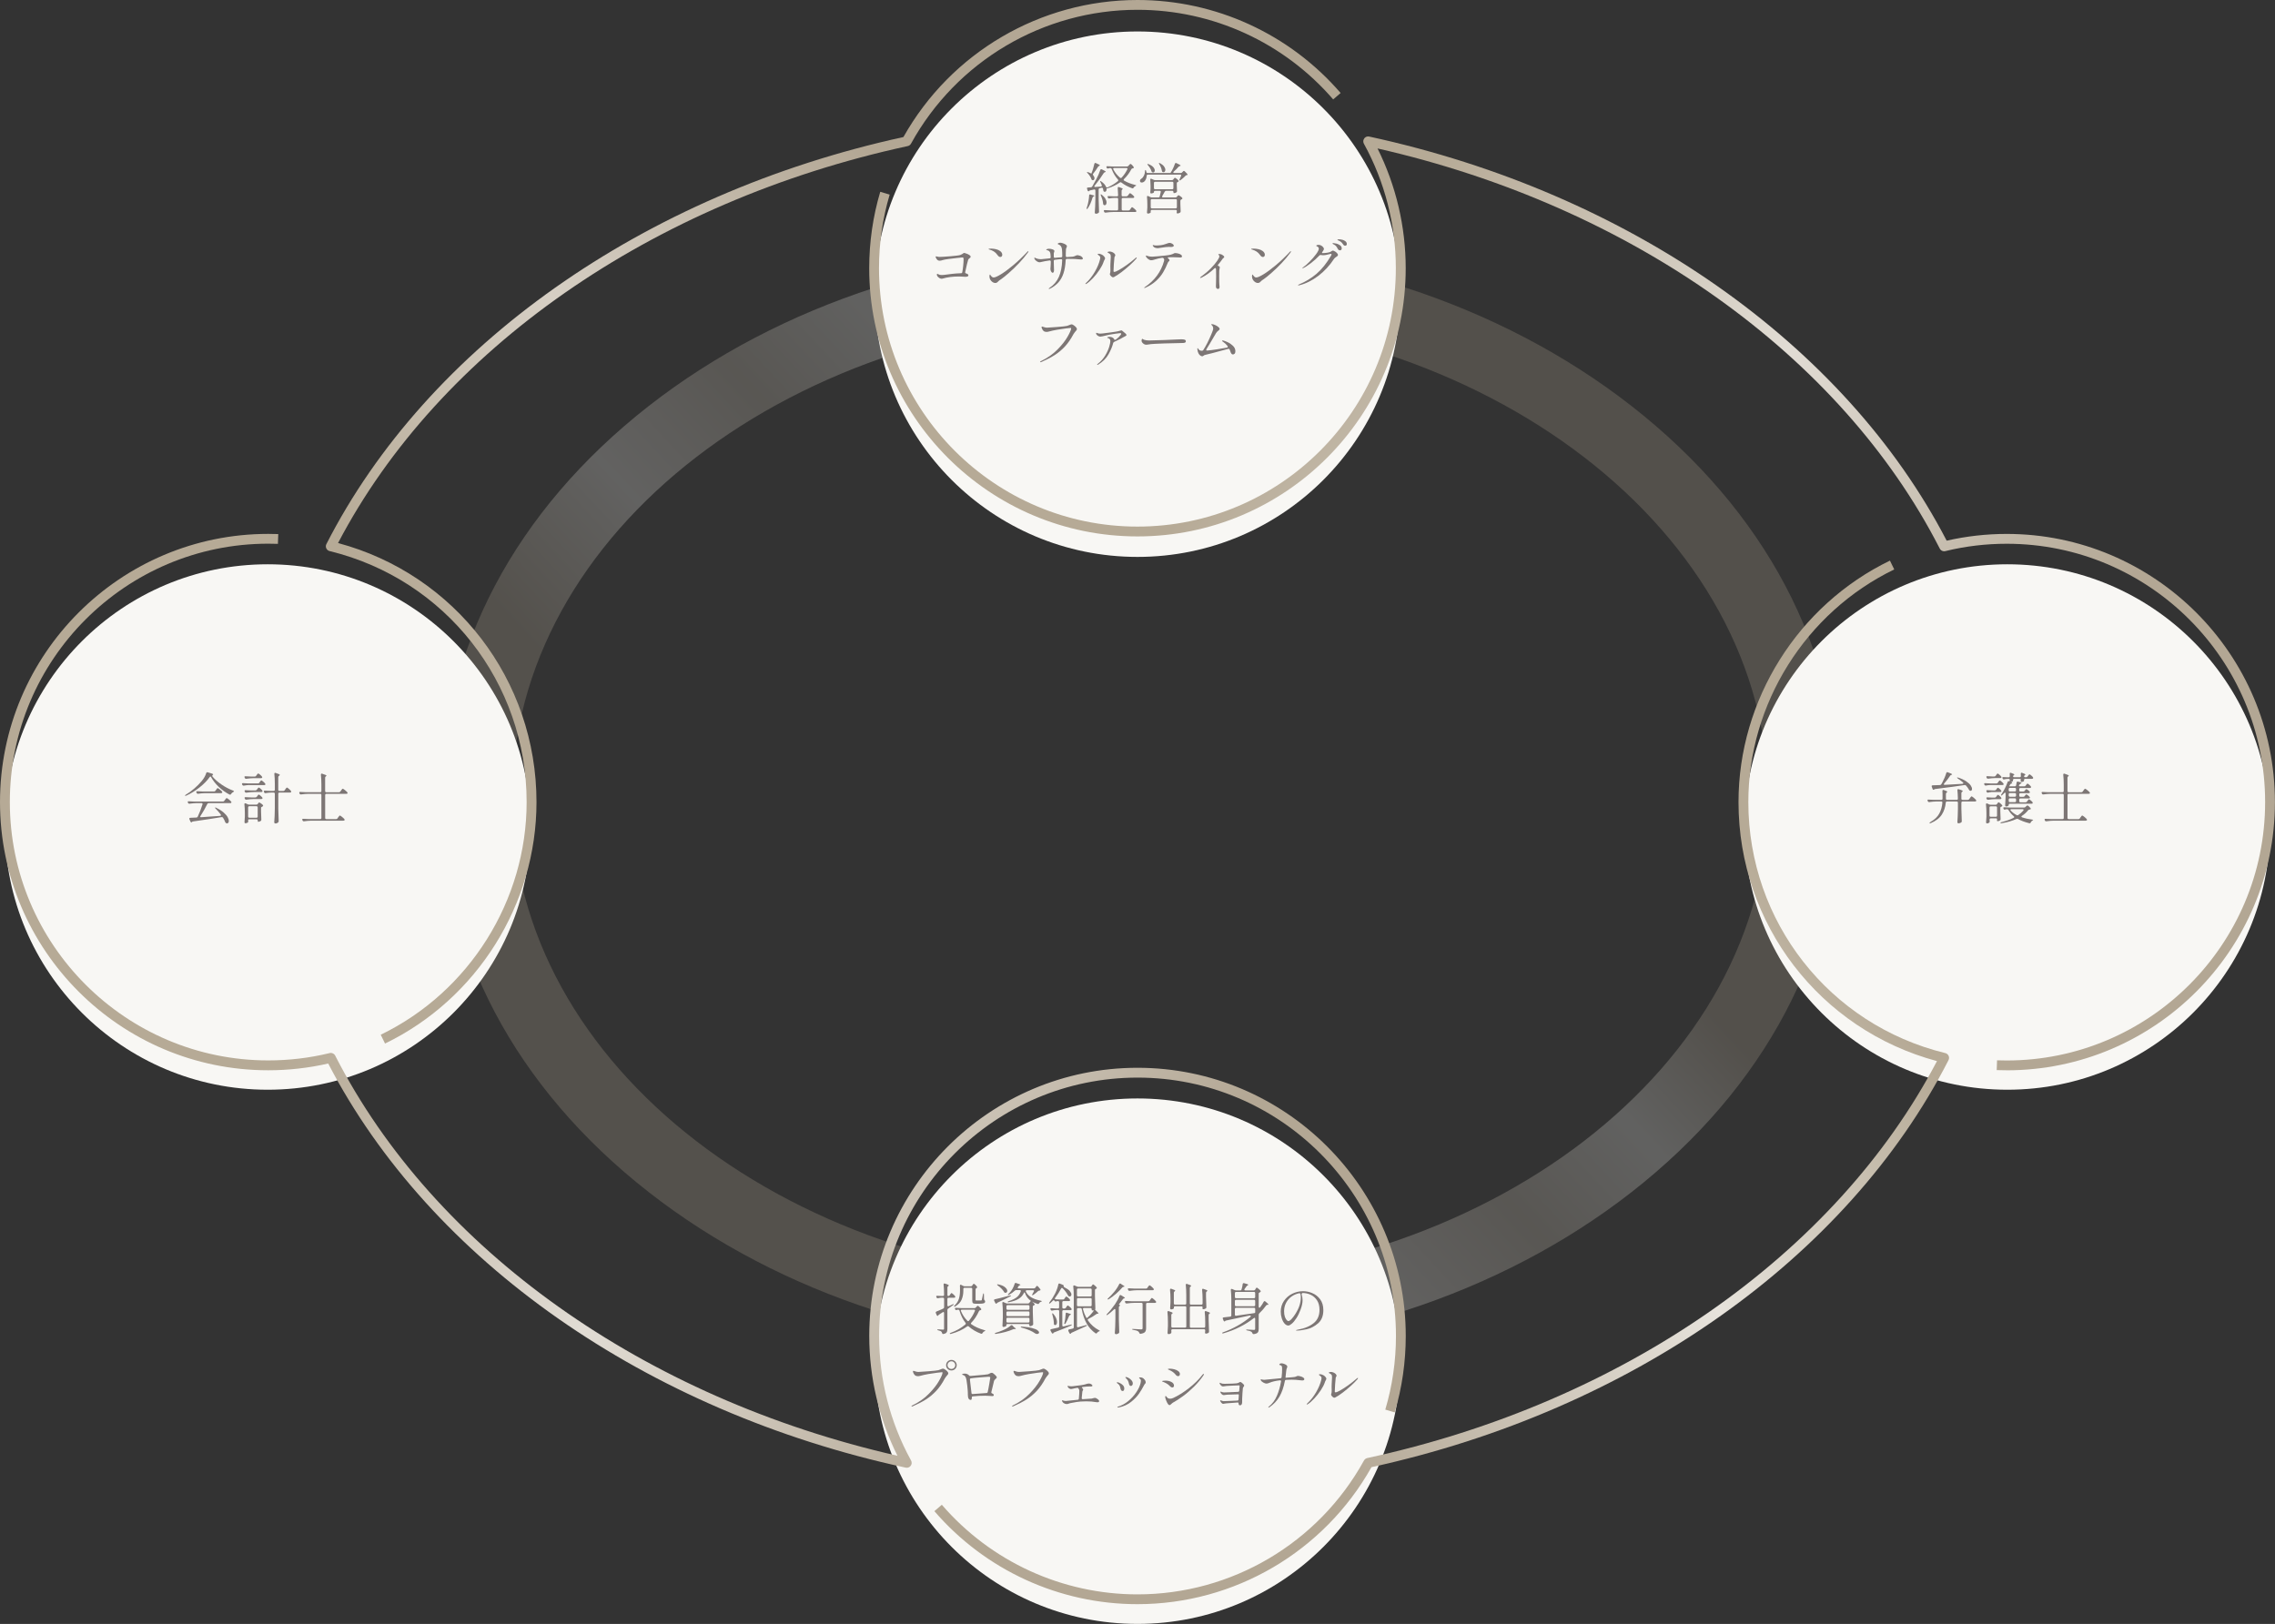 <?xml version="1.0" encoding="UTF-8"?>
<svg id="_レイヤー_2" data-name="レイヤー 2" xmlns="http://www.w3.org/2000/svg" xmlns:xlink="http://www.w3.org/1999/xlink" viewBox="0 0 657.1 469.15">
  <rect x="0" y="0" width="657.1" height="469.15" fill="#333333" stroke="none"/>
  <defs>
    <style>
      .cls-1 {
        fill: url(#_名称未設定グラデーション_454);
      }

      .cls-2 {
        fill: url(#_名称未設定グラデーション_457-2);
      }

      .cls-3 {
        fill: url(#_名称未設定グラデーション_530);
      }

      .cls-4 {
        fill: url(#_名称未設定グラデーション_457);
      }

      .cls-5 {
        opacity: .25;
      }

      .cls-5, .cls-6 {
        isolation: isolate;
      }

      .cls-7 {
        fill: #7d7675;
      }

      .cls-8 {
        fill: url(#_名称未設定グラデーション_453);
      }

      .cls-9 {
        fill: #f8f7f4;
      }
    </style>
    <linearGradient id="_名称未設定グラデーション_530" data-name="名称未設定グラデーション 530" x1="256.57" y1="298.54" x2="387" y2="177.17" gradientUnits="userSpaceOnUse">
      <stop offset="0" stop-color="#b6aa96"/>
      <stop offset=".23" stop-color="#e4e0d8"/>
      <stop offset=".29" stop-color="#f1efeb"/>
      <stop offset=".55" stop-color="#cac2b4"/>
      <stop offset=".78" stop-color="#edede9"/>
      <stop offset="1" stop-color="#b3a794"/>
    </linearGradient>
    <linearGradient id="_名称未設定グラデーション_457" data-name="名称未設定グラデーション 457" x1="375.88" y1="99.12" x2="567.66" y2="235.17" gradientUnits="userSpaceOnUse">
      <stop offset="0" stop-color="#b6aa96"/>
      <stop offset=".49" stop-color="#e1dcd4"/>
      <stop offset="1" stop-color="#b3a794"/>
    </linearGradient>
    <linearGradient id="_名称未設定グラデーション_457-2" data-name="名称未設定グラデーション 457" x1="121.47" y1="251" x2="313.25" y2="387.04" xlink:href="#_名称未設定グラデーション_457"/>
    <linearGradient id="_名称未設定グラデーション_454" data-name="名称未設定グラデーション 454" x1="524.66" y1="267.52" x2="362.34" y2="397.38" gradientUnits="userSpaceOnUse">
      <stop offset="0" stop-color="#b6aa96"/>
      <stop offset=".42" stop-color="#e4e0d8"/>
      <stop offset=".44" stop-color="#e7e3dc"/>
      <stop offset="1" stop-color="#b3a794"/>
    </linearGradient>
    <linearGradient id="_名称未設定グラデーション_453" data-name="名称未設定グラデーション 453" x1="133.92" y1="194.87" x2="272.19" y2="66.2" gradientUnits="userSpaceOnUse">
      <stop offset="0" stop-color="#b6aa96"/>
      <stop offset=".49" stop-color="#d6cfc4"/>
      <stop offset="1" stop-color="#b3a794"/>
    </linearGradient>
  </defs>
  <g id="_参考" data-name="参考">
    <g class="cls-5">
      <path class="cls-3" d="M329.31,390.45c-53.51,0-103.91-16.35-141.91-46.03-38.65-30.19-59.94-70.52-59.94-113.57s21.29-83.38,59.94-113.57c38-29.68,88.4-46.03,141.91-46.03s103.91,16.35,141.91,46.03c38.65,30.19,59.94,70.52,59.94,113.57s-21.29,83.38-59.94,113.57c-38,29.68-88.4,46.03-141.91,46.03ZM329.31,91.09c-100.03,0-181.42,62.69-181.42,139.76s81.38,139.76,181.42,139.76,181.42-62.69,181.42-139.76-81.38-139.76-181.42-139.76Z"/>
    </g>
    <g>
      <circle class="cls-9" cx="328.55" cy="84.99" r="75.9"/>
      <circle class="cls-9" cx="328.55" cy="393.24" r="75.9"/>
      <circle class="cls-9" cx="77.32" cy="238.92" r="75.9"/>
      <circle class="cls-9" cx="579.78" cy="238.92" r="75.9"/>
    </g>
    <g id="_経営コンサルティング_ファーム" data-name="経営コンサルティング ファーム">
      <g class="cls-6">
        <path class="cls-7" d="M314.84,56.15l.13.03.3.1c.06.02.2.05.4.1.27.06.4.13.4.21,0,.05-.06.11-.18.16l-.05.02c-.15.07-.25.19-.29.35-.35,1.23-.81,2.25-1.36,3.06-.1.14-.18.21-.24.21-.08,0-.11-.05-.11-.14,0-.06.02-.14.05-.24l.19-.58c.13-.43.24-.91.33-1.46.09-.55.15-1.05.17-1.5,0-.2.08-.3.26-.3ZM315.21,50.16l.02-.03c.18-.43.35-.89.5-1.4.15-.51.27-.97.36-1.4.04-.17.13-.26.27-.26.05,0,.11.02.18.05.77.32,1.15.54,1.15.67,0,.03-.05.07-.14.11l-.05.02c-.16.06-.28.15-.35.27-.43.7-.9,1.37-1.41,2-.05.05-.08.12-.08.21,0,.05.04.14.11.26.23.28.35.55.35.83,0,.17-.04.31-.13.42-.09.11-.19.16-.32.16-.03,0-.09-.01-.18-.03-.13-.04-.22-.15-.27-.34-.08-.27-.23-.55-.43-.85-.2-.3-.42-.58-.66-.83-.17-.17-.23-.27-.18-.3.01-.01.04-.02.08-.02.08,0,.19.02.32.06.16.05.34.13.53.22l.32.18ZM325.94,47.89l.16-.18s.1-.1.19-.2.18-.15.26-.15.21.1.42.3c.2.2.36.39.46.56.04.05.06.11.06.18,0,.09-.06.15-.18.21l-.16.03c-.18.01-.31.1-.38.26-.57,1.07-1.26,2.01-2.1,2.82-.08.09-.13.17-.13.24,0,.1.06.18.18.24.89.52,1.94.93,3.17,1.23.2.06.3.12.3.16-.01.04-.05.08-.11.1-.06.03-.12.05-.16.07-.21.11-.37.26-.48.45-.09.14-.18.21-.29.21-.03,0-.08-.01-.14-.03-1.22-.44-2.25-.99-3.1-1.65-.08-.06-.16-.1-.24-.1-.06,0-.14.03-.22.08-.99.69-2.14,1.25-3.46,1.66-.18.06-.29.06-.34,0-.01-.01-.02,0-.02.03v.22c0,.23-.05.42-.15.57-.1.14-.23.22-.38.22-.07,0-.15-.02-.22-.06-.07-.03-.12-.08-.15-.14-.03-.06-.04-.14-.06-.24-.01-.12-.03-.22-.05-.3-.02-.08-.04-.16-.05-.22-.04-.16-.14-.24-.29-.24-.05,0-.1,0-.13.02.05-.02-.12.02-.53.13-.19.04-.29.17-.29.37v2.83c.02,1.16.06,2.34.11,3.52v.08c0,.15-.05.26-.16.34-.2.16-.45.24-.75.24-.08,0-.15-.03-.22-.1s-.1-.14-.1-.22c.04-.63.08-1.24.11-1.83.03-.59.05-1.37.06-2.33v-2.22c0-.12-.04-.2-.1-.26-.07-.05-.16-.07-.26-.05l-1.14.26c-.14.03-.23.07-.27.13l-.05.06c-.04.05-.1.08-.16.08-.12,0-.2-.08-.26-.24l-.16-.48-.03-.14c0-.15.1-.23.29-.24l.86-.06c.17-.01.3-.09.38-.24.41-.69.79-1.4,1.17-2.11.49-.94.88-1.82,1.15-2.66.05-.15.14-.22.26-.22.06,0,.13.02.19.05.75.34,1.12.57,1.12.69,0,.04-.05.08-.16.11l-.06.02c-.16.04-.28.13-.37.27-.66,1.07-1.53,2.27-2.61,3.62-.06.07-.1.15-.1.22,0,.12.1.17.29.16.3-.02.84-.06,1.62-.13.18-.02.27-.11.27-.26,0-.06-.01-.12-.03-.16-.1-.23-.22-.51-.37-.82-.05-.1-.09-.18-.1-.24-.01-.06,0-.1.02-.11l.06-.02s.12.04.24.13c.68.47,1.14.98,1.38,1.54.06.15.15.22.27.22.02,0,.07-.01.16-.03,1.11-.48,2.11-1.08,2.99-1.81.09-.09.13-.17.13-.24,0-.08-.04-.17-.11-.24-.76-.84-1.36-1.85-1.81-3.02-.06-.18-.19-.27-.38-.27h-.16c-.15.02-.29.05-.43.1-.09.02-.14.03-.18.03-.12,0-.21-.06-.27-.19l-.05-.1c-.03-.06-.05-.13-.05-.19s.03-.11.08-.15c.05-.04.13-.05.22-.04.36.03.91.06,1.65.08h4c.16,0,.29-.06.4-.18ZM317.94,56.16l.05-.02c.06,0,.15.05.26.14.47.37.81.75,1.03,1.14.22.38.33.74.33,1.07,0,.23-.05.43-.15.58-.1.15-.23.22-.39.22-.08,0-.17-.02-.24-.06-.12-.06-.19-.19-.21-.38-.04-.7-.26-1.48-.64-2.32-.08-.21-.1-.34-.03-.37ZM325.76,56.53l.18-.26s.08-.11.15-.2.12-.16.17-.2c.04-.04.08-.06.13-.06.08,0,.27.11.54.34.28.23.49.43.62.6.04.05.06.11.06.18s-.03.12-.1.18c-.06.05-.16.08-.29.08h-2.9c-.11,0-.19.03-.25.09-.06.06-.09.14-.09.25v2.93c0,.11.03.19.09.25.06.06.14.09.25.09h1.65c.17,0,.3-.07.4-.21l.18-.26c.04-.05.09-.13.15-.22.06-.09.11-.16.15-.2.04-.04.08-.06.13-.06.07,0,.26.12.54.35.29.23.5.44.64.62.04.05.06.11.06.18,0,.08-.03.15-.1.19-.05.04-.14.06-.26.06h-6.4c-.65.01-1.36.07-2.11.18h-.1c-.15,0-.26-.07-.32-.21l-.06-.13c-.03-.06-.05-.12-.05-.18,0-.07.03-.13.08-.17.05-.04.13-.05.22-.04.37.03.93.06,1.66.08h1.84c.11,0,.19-.03.25-.09.06-.06.09-.14.09-.25v-2.93c0-.11-.03-.19-.09-.25-.06-.06-.14-.09-.25-.09h-.66c-.54.01-1.06.06-1.54.16-.02.01-.06.02-.11.02-.14,0-.24-.07-.3-.22l-.05-.1c-.03-.06-.05-.13-.05-.19s.03-.11.08-.15c.05-.04.13-.05.22-.04.36.03.91.06,1.65.08h.75c.22,0,.34-.11.34-.34-.02-.84-.06-1.52-.11-2.05v-.06c0-.17.07-.26.22-.26.02,0,.08.01.16.03.71.23,1.07.41,1.07.53,0,.04-.04.09-.11.13-.15.09-.22.22-.22.4v1.28c0,.11.03.19.09.25.06.06.14.09.25.09h1.02c.17,0,.3-.07.4-.21ZM325.64,48.75c0-.15-.1-.22-.3-.22h-3.52c-.2,0-.3.07-.3.22,0,.05.02.11.05.18.47.92,1.11,1.72,1.94,2.42.05.05.13.08.22.08s.18-.04.26-.13c.66-.73,1.2-1.51,1.62-2.37.03-.06.05-.12.05-.18Z"/>
        <path class="cls-7" d="M341.46,49.78l.27-.29c.06-.07.14-.11.22-.11.1,0,.18.04.26.13.54.51.82.83.82.96,0,.05-.06.09-.18.11h-.05c-.16.01-.29.08-.4.21-.46.48-.92.89-1.39,1.23-.08.07-.17.11-.26.11-.08,0-.11-.04-.11-.11,0-.04.03-.13.08-.26.16-.32.3-.63.42-.94l.03-.14c0-.07-.03-.13-.08-.18-.05-.04-.12-.06-.21-.06h-9.33c-.2,0-.31.11-.34.34-.03.41-.12.75-.26,1.05-.14.29-.32.52-.52.68-.2.15-.42.22-.64.22-.25,0-.41-.09-.48-.26-.03-.08-.05-.16-.05-.22,0-.25.14-.46.43-.64.28-.18.51-.47.71-.86.2-.39.3-.82.31-1.28,0-.23.04-.35.13-.35.1,0,.17.1.21.29l.06.26c.02.11.06.18.11.23.05.05.13.07.24.07h6.62l.02-.03c.25-.37.48-.8.71-1.28.23-.48.41-.93.55-1.36.05-.15.14-.22.26-.22.06,0,.13.02.19.05.8.36,1.2.6,1.2.72,0,.04-.05.07-.16.1l-.08.02c-.14.03-.26.11-.37.22-.38.45-.84.91-1.38,1.38-.09.09-.13.16-.13.22,0,.13.1.19.29.19h1.86c.16,0,.29-.06.4-.18ZM338.9,51.83l.1-.13s.08-.11.16-.2c.07-.09.14-.14.21-.14.07,0,.23.09.46.27.23.18.41.35.54.51.05.07.08.13.08.16,0,.07-.05.15-.16.22l-.1.05c-.19.06-.29.19-.29.37v.66l.03.72c0,.21.01.49.03.83v.08c0,.15-.05.26-.16.32-.1.07-.22.14-.36.18-.14.05-.27.07-.38.07-.04,0-.08-.03-.1-.09-.03-.06-.04-.14-.04-.25s-.03-.19-.09-.25-.14-.09-.25-.09h-1.76c-.17,0-.3.08-.4.24-.25.47-.49.9-.72,1.28-.04.09-.06.14-.06.18,0,.15.1.22.3.22h3.58c.18,0,.32-.07.42-.21l.08-.11s.09-.09.16-.18.14-.14.21-.14c.07,0,.24.09.49.26.25.18.45.34.58.49.04.05.06.11.06.18,0,.07-.05.14-.14.21-.03.02-.06.04-.1.05-.03.01-.06.02-.08.03-.18.09-.27.21-.27.38v.93c.03.94.06,1.63.08,2.08v.08c0,.15-.05.26-.16.32-.11.07-.23.14-.38.19-.15.05-.28.08-.38.08-.08,0-.13-.04-.18-.11-.03-.06-.05-.12-.05-.18,0-.03.01-.1.03-.21l.03-.18v-.02c0-.11-.03-.19-.09-.25-.06-.06-.14-.09-.25-.09h-6.88c-.11,0-.19.03-.25.09-.06.06-.09.14-.09.25v.38c0,.06-.09.14-.27.22-.18.08-.37.12-.56.12-.06,0-.12-.03-.17-.1-.05-.06-.07-.14-.07-.22.04-.36.07-.83.1-1.41v-.86c0-.79-.03-1.52-.1-2.19v-.06c0-.17.06-.26.19-.26.05,0,.11.02.18.05l.61.29c.14.06.28.1.42.1h1.9c.2,0,.33-.1.37-.29.12-.43.22-.85.3-1.26l.02-.1c0-.09-.03-.15-.09-.2-.06-.05-.14-.07-.23-.07h-1.33c-.11,0-.19.03-.25.09s-.09.14-.09.25v.11c0,.05-.09.12-.28.2s-.37.12-.55.12c-.06,0-.12-.03-.16-.1s-.06-.14-.06-.22c.03-.25.05-.5.06-.75,0-.15,0-.27.02-.37v-.74c0-.58-.03-1.17-.08-1.79v-.06c0-.07.02-.13.06-.18s.08-.06.14-.06.11.02.18.05l.58.26c.15.06.29.1.42.1h4.9c.17,0,.3-.07.4-.21ZM331.41,47.43s.03-.06.1-.06c.08,0,.17.02.26.06.61.25,1.06.53,1.34.86.29.33.43.65.43.96,0,.17-.05.31-.14.42-.09.11-.21.17-.34.17-.07,0-.14-.02-.21-.05-.14-.05-.22-.16-.26-.32-.08-.29-.22-.59-.41-.9-.19-.31-.39-.6-.62-.86-.11-.12-.16-.21-.16-.29ZM332.46,57.61c-.06.06-.09.14-.09.25v2c0,.11.03.19.09.25.06.06.14.09.25.09h6.88c.11,0,.19-.03.25-.09.06-.06.09-.14.09-.25v-2c0-.11-.03-.19-.09-.25-.06-.06-.14-.09-.25-.09h-6.88c-.11,0-.19.03-.25.09ZM338.83,52.6c-.06-.06-.14-.09-.25-.09h-4.94c-.11,0-.19.03-.25.09s-.09.14-.09.25v1.49c0,.11.03.19.09.25.06.06.14.09.25.09h4.94c.11,0,.19-.03.25-.09.06-.06.09-.14.09-.25v-1.49c0-.11-.03-.19-.09-.25ZM334.77,47.09s.03-.02.06-.02c.06,0,.15.03.27.1.51.29.89.6,1.13.93.24.33.36.65.36.96,0,.2-.05.37-.15.5-.1.13-.23.2-.38.2-.08,0-.17-.02-.26-.06-.12-.06-.19-.19-.21-.37-.1-.61-.34-1.24-.74-1.89-.12-.2-.15-.32-.1-.35Z"/>
        <path class="cls-7" d="M279.09,73.24c.32.11.61.25.87.41.26.16.39.33.39.51,0,.11-.03.19-.1.26-.06.07-.15.15-.27.23-.18.14-.29.26-.32.35-.19.57-.49,1.78-.88,3.63v.08c0,.15.1.25.29.3.43.1.64.29.64.58,0,.11-.08.2-.23.27-.16.07-.37.11-.63.11l-.46-.03c-.15-.01-.39-.02-.71-.04s-.6-.02-.82-.02c-1.74,0-3.29.21-4.66.62-.08.02-.15.03-.22.03-.2,0-.41-.06-.62-.19-.21-.13-.39-.28-.54-.46-.14-.18-.22-.35-.22-.51,0-.18.05-.27.14-.27.03,0,.08.02.14.05.18.11.35.18.52.23.17.05.4.07.71.07s.81-.05,1.54-.16l1.41-.18c.73-.09,1.57-.14,2.53-.18.2,0,.32-.1.35-.3.11-.55.2-1.18.27-1.88s.11-1.28.11-1.75c0-.26-.02-.42-.06-.5-.04-.08-.15-.12-.32-.12-.28.02-.79.07-1.54.15-.75.08-1.54.17-2.35.28-.82.11-1.37.21-1.66.3-.44.14-.76.21-.98.21-.25,0-.45-.07-.62-.2-.17-.13-.33-.37-.49-.71-.04-.08-.06-.16-.06-.22,0-.08.05-.13.16-.13.06,0,.14.02.24.05.28.07.52.11.72.11.53,0,1.59-.06,3.16-.19,1.57-.13,2.52-.25,2.86-.37.23-.09.42-.18.55-.27.13-.1.21-.15.23-.16.13-.11.23-.16.3-.16.1,0,.3.06.62.17Z"/>
        <path class="cls-7" d="M288.04,73.59c-.25-.37-.57-.68-.96-.93-.39-.25-.82-.43-1.26-.56-.08-.02-.15-.04-.21-.06-.05-.02-.08-.05-.08-.08,0-.1.25-.14.74-.14.45,0,.92.06,1.4.17s.89.29,1.21.54c.41.32.61.67.61,1.06,0,.19-.05.35-.15.47-.1.12-.24.18-.42.18-.3,0-.59-.21-.86-.64ZM285.78,79.78c0-.14.02-.25.06-.34.04-.09.07-.14.1-.14s.08.06.14.18c.06.12.15.23.26.34.11.11.21.19.3.25s.22.09.39.09c.38,0,1.08-.31,2.1-.93,1.01-.62,2.19-1.49,3.54-2.62s2.7-2.41,4.06-3.86c.1-.12.18-.18.26-.18.04,0,.06.02.06.06,0,.06-.05.18-.16.34-.73,1.01-1.59,2.04-2.59,3.09-1,1.05-1.97,1.98-2.9,2.79-.93.82-1.67,1.42-2.22,1.8-.13.1-.23.17-.32.21-.1.06-.19.13-.29.21-.1.07-.2.18-.32.3-.22.26-.48.38-.77.38-.35,0-.69-.15-1.02-.44s-.53-.64-.62-1.03c-.04-.17-.06-.34-.06-.5Z"/>
        <path class="cls-7" d="M311.84,73.83c.25.1.47.23.65.38.18.15.27.31.27.47,0,.12-.04.19-.12.23-.08.04-.19.06-.33.06-.25,0-.46-.02-.66-.05-.6-.09-1.59-.13-2.98-.13h-.53c-.21.02-.33.14-.34.35-.07,1.52-.29,2.8-.64,3.85-.35,1.05-.85,1.93-1.49,2.63-.64.7-1.44,1.3-2.4,1.78-.11.05-.19.08-.24.08-.08,0-.11-.03-.11-.08,0-.07.09-.17.27-.27,1.19-.8,2.08-1.85,2.65-3.14.57-1.3.89-2.89.95-4.79v-.03c0-.2-.1-.3-.3-.3-.15,0-.28,0-.38.02-.11.01-.19.02-.26.03-.25.02-.63.06-1.17.13-.21.02-.32.15-.32.38.01.85.03,1.59.06,2.21.01.1.02.21.02.34,0,.55-.14.83-.43.83-.06,0-.14-.05-.24-.15-.1-.1-.18-.24-.26-.42-.07-.18-.11-.38-.11-.61,0-.05.02-.27.05-.66.03-.39.05-.73.05-1.03v-.38c0-.11-.03-.19-.1-.25-.07-.06-.16-.08-.28-.06-1.02.15-1.79.29-2.3.42-.22.06-.42.1-.59.1s-.37-.06-.61-.19c-.24-.13-.44-.3-.62-.5-.18-.21-.26-.39-.26-.54,0-.06.03-.1.1-.1s.2.06.42.18c.11.06.3.12.57.18.27.05.58.08.92.08.26,0,1.06-.08,2.4-.24.23-.02.34-.14.32-.37-.03-.6-.06-.97-.1-1.1-.1-.47-.38-.76-.86-.88-.01,0-.07-.01-.17-.04-.1-.03-.15-.07-.15-.12,0-.06.09-.13.26-.18.18-.06.35-.09.52-.09.42,0,.78.07,1.1.2.32.13.48.3.48.49,0,.06-.03.17-.09.3-.06.14-.09.25-.09.32v.99c0,.23.12.34.35.32l1.22-.11.56-.03c.21-.02.32-.13.32-.34,0-.83-.03-1.48-.08-1.95-.05-.41-.16-.72-.32-.94-.16-.22-.42-.41-.77-.54-.11-.04-.16-.09-.16-.13s.04-.08.11-.13c.19-.13.41-.19.66-.19.17,0,.41.05.73.15.31.1.59.23.82.38.24.15.35.31.35.47,0,.12-.04.25-.11.4-.08.15-.14.3-.16.45-.03.21-.05.6-.05,1.17v.78c0,.11.03.19.09.26s.14.09.25.08l1.68-.11c.19-.02.44-.1.74-.24.26-.13.45-.19.59-.19.18,0,.4.05.65.15Z"/>
        <path class="cls-7" d="M313.51,82c0-.05.06-.14.18-.26.97-.9,1.82-1.98,2.55-3.24.73-1.26,1.22-2.44,1.48-3.54.05-.19.08-.36.08-.5,0-.29-.15-.52-.45-.7-.2-.13-.3-.23-.3-.32s.08-.13.26-.13c.33,0,.67.1,1.02.29.2.11.4.27.58.48.19.21.28.4.28.56,0,.09-.06.23-.18.45-.11.17-.2.37-.27.61-.21.65-.6,1.4-1.16,2.25-.56.85-1.18,1.64-1.87,2.38-.69.74-1.33,1.29-1.91,1.66-.09.05-.15.08-.21.08s-.08-.02-.08-.06ZM320.98,79.86c-.28-.25-.42-.48-.42-.7,0-.07.02-.15.06-.22.07-.13.11-.42.11-.86l-.02-1.2c0-.3,0-.53.02-.69l.05-1.02c.03-.37.05-.69.05-.94,0-.39-.05-.65-.16-.77-.1-.11-.19-.19-.29-.25-.1-.06-.2-.11-.31-.17-.11-.05-.17-.1-.17-.14,0-.07.05-.13.16-.18.11-.04.26-.06.45-.06.25,0,.5.06.75.17s.47.25.63.42c.17.17.25.34.25.51,0,.07-.04.17-.11.27-.08.11-.12.21-.14.32-.05.31-.11.95-.17,1.92-.06.97-.09,1.66-.1,2.06,0,.15.07.22.21.22.25,0,.69-.18,1.34-.54s1.4-.84,2.26-1.45,1.69-1.26,2.5-1.97c.15-.14.26-.21.32-.21.05,0,.08.03.08.08,0,.09-.08.21-.22.37-.42.49-1.01,1.09-1.78,1.79s-1.58,1.37-2.42,2.01c-.84.63-1.57,1.11-2.18,1.42-.09.04-.17.06-.26.06-.15,0-.31-.09-.48-.26Z"/>
        <path class="cls-7" d="M340.24,73.22c.32.07.59.18.82.33s.34.31.34.49c0,.13-.04.22-.12.27-.08.05-.21.08-.38.08l-.59-.03c-.8-.03-1.3-.05-1.49-.05-.57,0-.99,0-1.28.02-.16.01-.24.05-.24.13s.05.15.16.22c.22.19.34.37.34.53,0,.05-.02.11-.06.16-.04.05-.09.1-.14.14-.02.02-.06.06-.13.12-.06.06-.11.13-.14.22-.42,1.06-.88,2.01-1.39,2.86-.51.85-1.19,1.67-2.03,2.44s-1.88,1.43-3.1,1.98c-.1.04-.18.06-.24.06s-.1-.02-.1-.05c0-.04.07-.11.22-.21,2.82-1.91,4.66-4.41,5.52-7.5.03-.15.05-.28.05-.38,0-.15-.07-.3-.21-.46-.11-.1-.25-.13-.43-.1-.7.1-1.4.26-2.08.48-.19.06-.38.12-.55.16-.18.04-.34.06-.5.06-.2,0-.42-.07-.66-.22s-.44-.32-.61-.52c-.17-.2-.25-.37-.25-.5,0-.09.03-.13.1-.13.03,0,.1.02.2.06.1.04.18.07.23.09.14.05.33.1.58.13.25.03.49.05.73.05.25-.01.73-.05,1.45-.1.72-.06,1.47-.13,2.26-.22.78-.09,1.33-.17,1.64-.26.42-.12.73-.24.94-.37.05-.03.1-.06.15-.07.05-.02.11-.02.18-.02.23,0,.51.04.82.11ZM333.67,71.59c-.22-.08-.39-.2-.51-.34-.14-.17-.21-.29-.21-.35s.04-.1.11-.1c.05,0,.12.01.21.03.09.02.17.04.24.06.11.02.23.03.38.03.3,0,.51,0,.64-.02.56-.03,1.03-.09,1.39-.18.36-.09.73-.21,1.09-.34.03-.01.14-.05.32-.11.18-.06.35-.1.5-.1.27,0,.53.09.8.27.27.18.4.36.4.53,0,.12-.07.21-.22.28-.14.07-.34.1-.6.1l-.59-.03c-.48,0-1.28.09-2.38.27-.47.07-.75.11-.83.11-.27,0-.51-.04-.74-.13Z"/>
        <path class="cls-7" d="M353.42,73.89c.12.14.18.27.18.38,0,.07-.06.15-.18.23-.12.08-.2.15-.23.2-.42.61-.85,1.17-1.31,1.7-.09.11-.13.19-.13.24,0,.06.04.12.11.16.11.04.19.08.24.11.15.07.22.18.22.32,0,.07-.02.2-.06.37-.05.18-.09.38-.1.59l-.02,1.62c0,1.35.02,2.18.06,2.46.03.22.05.41.05.54,0,.44-.14.66-.42.66-.19,0-.34-.06-.46-.18s-.17-.31-.17-.57c0-.04.01-.38.03-1.02.02-.64.03-1.26.03-1.86l-.02-1.76c0-.19-.01-.34-.03-.43-.01-.06-.03-.12-.07-.16-.04-.04-.08-.06-.14-.06-.08,0-.17.04-.26.13-1.12,1.09-2.36,1.97-3.73,2.66-.11.05-.19.08-.26.08-.09,0-.13-.02-.13-.06,0-.07.09-.18.27-.3,1.09-.79,2.03-1.59,2.83-2.41s1.41-1.54,1.84-2.17.64-1.06.64-1.3c0-.11-.02-.2-.06-.27-.04-.06-.08-.11-.13-.14-.04-.03-.07-.05-.08-.06-.02-.04-.03-.07-.03-.08,0-.09.09-.13.27-.13.31,0,.59.07.83.21.13.08.25.18.38.32Z"/>
        <path class="cls-7" d="M363.88,73.59c-.25-.37-.57-.68-.96-.93-.39-.25-.82-.43-1.26-.56-.08-.02-.15-.04-.21-.06-.05-.02-.08-.05-.08-.08,0-.1.25-.14.74-.14.45,0,.92.06,1.4.17s.89.29,1.21.54c.41.32.61.67.61,1.06,0,.19-.05.35-.15.47-.1.12-.24.18-.42.18-.3,0-.59-.21-.86-.64ZM361.62,79.78c0-.14.02-.25.06-.34.04-.09.07-.14.1-.14s.08.06.14.18c.06.12.15.23.26.34.11.11.21.19.3.25s.22.09.39.09c.38,0,1.08-.31,2.1-.93,1.01-.62,2.19-1.49,3.54-2.62s2.7-2.41,4.06-3.86c.1-.12.18-.18.26-.18.04,0,.06.02.06.06,0,.06-.05.18-.16.34-.73,1.01-1.59,2.04-2.59,3.09-1,1.05-1.97,1.98-2.9,2.79-.93.82-1.67,1.42-2.22,1.8-.13.1-.23.17-.32.21-.1.06-.19.13-.29.21-.1.07-.2.18-.32.3-.22.26-.48.38-.77.38-.35,0-.69-.15-1.02-.44s-.53-.64-.62-1.03c-.04-.17-.06-.34-.06-.5Z"/>
        <path class="cls-7" d="M385.54,72.6c.23.14.45.31.63.51s.28.37.28.52c0,.13-.04.23-.12.31-.08.08-.21.17-.38.28-.15.1-.27.18-.36.26-.09.07-.17.17-.25.27-1.29,1.97-2.83,3.63-4.61,4.98-1.78,1.34-3.61,2.24-5.49,2.69-.05.01-.11.02-.18.02-.1,0-.14-.03-.14-.08,0-.04.07-.1.22-.16,1.92-.8,3.63-1.83,5.12-3.1,1.49-1.27,2.91-3.04,4.24-5.31.06-.12.1-.21.1-.29,0-.11-.06-.16-.19-.16-.05,0-.13.01-.22.03-.53.14-.94.23-1.22.29-.28.05-.55.08-.83.08-.22,0-.42-.02-.59-.06l-.13-.02c-.13,0-.24.05-.34.16-.7.76-1.52,1.49-2.46,2.21-.93.71-1.67,1.18-2.2,1.41-.11.04-.18.06-.21.06-.04,0-.06-.02-.06-.05s.02-.07.06-.1c.04-.04.09-.08.17-.12.49-.33,1.1-.86,1.83-1.59.73-.73,1.37-1.46,1.9-2.18.54-.73.81-1.26.81-1.62,0-.3-.19-.53-.58-.7-.11-.04-.16-.09-.16-.14,0-.06.05-.12.14-.16.14-.06.32-.1.54-.1.27,0,.52.07.75.2.23.13.42.29.57.48.14.19.22.35.22.49,0,.1-.05.23-.16.42l-.26.4c-.09.12-.13.21-.14.29s.02.11.08.11c.44,0,.9-.04,1.38-.11.48-.07.81-.16.98-.26.08-.05.18-.11.28-.18.1-.06.18-.11.25-.14.06-.03.13-.04.19-.04.12,0,.29.07.53.22ZM385.9,70.34c.4.1.77.26,1.12.5.35.23.52.54.52.93,0,.18-.05.32-.15.41-.1.09-.22.14-.36.14-.11,0-.22-.03-.34-.1s-.22-.17-.28-.3c-.16-.32-.32-.58-.48-.78s-.38-.37-.66-.51c-.02-.01-.07-.03-.15-.07-.08-.04-.14-.07-.18-.11-.04-.04-.06-.07-.06-.1,0-.09.07-.13.22-.13.13,0,.39.05.79.14ZM387.75,69.27c.33.09.62.24.88.45s.38.48.38.82c0,.15-.05.26-.16.34-.11.08-.22.11-.34.11-.1,0-.19-.03-.3-.1s-.19-.15-.26-.27c-.19-.28-.37-.49-.52-.64-.15-.15-.38-.29-.66-.43-.07-.03-.15-.07-.24-.1-.09-.04-.15-.07-.18-.09-.04-.02-.06-.05-.06-.1,0-.05.05-.09.14-.1.1-.02.25-.02.45-.02.25,0,.53.05.86.14Z"/>
        <path class="cls-7" d="M300.41,104.56c0-.07.11-.17.32-.27,1.83-.89,3.4-1.98,4.69-3.3,1.29-1.31,2.27-2.55,2.94-3.73s1.01-1.97,1.03-2.38c0-.1-.05-.14-.16-.14-.12,0-.57.05-1.35.14-.78.1-1.63.22-2.55.38-.92.16-1.72.34-2.4.53-.25.06-.46.1-.64.1-.36,0-.65-.09-.86-.27-.15-.13-.29-.31-.41-.55-.12-.24-.18-.43-.18-.57,0-.11.05-.16.16-.16.09,0,.21.04.38.11.35.14.7.21,1.04.21.25,0,1.19-.06,2.85-.19,1.65-.13,2.63-.23,2.93-.32.15-.04.34-.11.58-.21.36-.16.61-.24.75-.24.13,0,.31.08.56.24.25.16.47.34.66.55s.3.39.3.54c0,.12-.04.23-.1.34-.07.11-.17.23-.31.37-.02.03-.1.13-.23.28-.13.15-.25.33-.36.52-.73,1.39-1.54,2.57-2.45,3.55-.91.98-1.9,1.81-2.98,2.5s-2.35,1.34-3.81,1.98c-.13.05-.22.08-.27.08-.07,0-.11-.03-.11-.08Z"/>
        <path class="cls-7" d="M324.97,96.23c.27.26.41.45.41.55,0,.05-.03.11-.1.18-.05.05-.17.13-.34.22-.18.09-.3.15-.36.18-.14.1-.51.3-1.12.62-.61.31-1.15.57-1.63.78-.15.06-.25.18-.3.34-.25,1.01-.7,2.1-1.36,3.27-.66,1.17-1.66,2.16-2.99,2.97-.09.05-.15.08-.19.08-.06,0-.1-.03-.1-.08,0-.06.06-.14.18-.22.91-.71,1.63-1.53,2.17-2.44.54-.91.92-1.75,1.14-2.5.22-.76.33-1.29.33-1.6,0-.28-.06-.49-.19-.64-.13-.15-.32-.25-.58-.3-.08-.02-.11-.06-.11-.11,0-.14.23-.21.69-.21.28,0,.52.05.72.15.2.1.36.22.46.35s.16.24.16.33c.04.02.09.03.14.03.11,0,.22-.04.34-.11.53-.38.98-.82,1.34-1.3.11-.14.16-.25.16-.34,0-.13-.1-.19-.3-.19-.11,0-.57.06-1.38.17-.82.11-1.43.21-1.85.3-.53.13-.75.18-.66.16-1,.26-1.62.38-1.86.38-.18,0-.4-.07-.64-.22s-.41-.31-.5-.48c-.04-.09-.06-.17-.06-.26,0-.1.03-.14.1-.14.03,0,.1.02.19.05.15.05.29.1.42.13.13.03.27.05.43.05.17,0,.43-.02.77-.05.33-.03,1.11-.13,2.34-.3,1.23-.17,1.95-.29,2.15-.35l.38-.11c.26-.09.43-.13.51-.13.05,0,.1.01.15.04.05.03.1.07.17.12.25.18.5.4.78.66Z"/>
        <path class="cls-7" d="M330.47,99.43c-.19-.11-.37-.25-.52-.43-.16-.18-.23-.38-.23-.59,0-.12.02-.23.07-.35.05-.12.1-.18.15-.18.02,0,.07.03.14.08.11.09.22.15.34.19.43.14.91.21,1.44.21.46-.01,1.16-.03,2.1-.06.94-.03,1.74-.05,2.4-.07,1.42-.05,2.6-.11,3.54-.16.54-.03.97-.05,1.28-.05.42,0,.74.04.98.11.24.07.35.24.35.5s-.22.41-.66.45c-.21.02-.51.03-.88.03l-4.64.11c-.82.02-1.71.06-2.68.11-.96.05-1.59.11-1.88.18-.27.05-.48.08-.64.08-.28,0-.5-.05-.66-.16Z"/>
        <path class="cls-7" d="M354.59,98.86c.52.23,1.02.57,1.5,1.02.49.45.73.98.73,1.59,0,.34-.08.58-.23.72-.16.14-.32.21-.49.21s-.32-.08-.44-.25c-.12-.17-.22-.38-.3-.65-.04-.14-.11-.3-.19-.5-.08-.19-.21-.26-.42-.21-3.97,1.08-6.14,1.64-6.51,1.7-.16.02-.28.06-.37.1-.09.05-.17.11-.26.18-.13.11-.25.16-.35.16-.16,0-.34-.06-.54-.19s-.38-.34-.54-.62c-.16-.29-.27-.66-.32-1.12l-.02-.22c0-.14.03-.21.08-.21.03,0,.08.04.13.13.05.09.12.17.19.26.11.12.21.21.32.26.11.06.3.1.58.12.19,0,.33-.07.42-.22.37-.57.76-1.26,1.18-2.08.41-.82.77-1.6,1.08-2.34.31-.74.5-1.24.56-1.5.02-.13.03-.22.03-.29,0-.18-.03-.35-.09-.51-.06-.16-.13-.28-.22-.37-.05-.05-.12-.11-.18-.16-.07-.05-.1-.09-.1-.11,0-.07.08-.11.26-.11.19,0,.47.07.82.22.36.15.67.33.95.55s.42.42.42.62c0,.09-.03.17-.1.24-.06.07-.17.17-.3.27-.28.21-.49.43-.62.66-.09.14-.19.31-.3.51-.12.2-.25.42-.38.64-.84,1.46-1.55,2.63-2.11,3.52-.04.08-.06.14-.06.21,0,.14.1.2.3.18.78-.07,1.7-.19,2.78-.35s2.04-.33,2.92-.5c.16-.03.24-.11.24-.24,0-.07-.02-.14-.06-.19-.39-.51-.84-.93-1.34-1.26-.01-.01-.06-.04-.14-.09-.08-.05-.12-.1-.12-.17,0-.07.05-.11.16-.11.05,0,.13.01.24.03.3.09.71.24,1.22.47Z"/>
      </g>
    </g>
    <g id="_投資銀行出身の_プロフェッショナル" data-name="投資銀行出身の プロフェッショナル">
      <g class="cls-6">
        <path class="cls-7" d="M274.3,374.21l.13-.21c.03-.05.08-.12.14-.2s.11-.14.14-.18c.04-.04.08-.06.12-.06.07,0,.23.11.48.33.25.22.43.41.56.58.04.09.06.15.06.19,0,.06-.03.12-.1.18-.09.05-.19.08-.3.08h-1.55c-.11,0-.19.03-.25.09s-.09.14-.09.25v1.84c0,.1.02.17.06.22.04.05.1.08.18.08.04,0,.1-.02.16-.05l1.09-.51c.2-.1.32-.11.35-.05v.03c0,.06-.07.14-.21.24-.21.15-.68.48-1.41.99-.15.09-.22.22-.22.4v5.46c0,.44-.07.77-.22,1-.14.23-.45.39-.92.47l-.1.02c-.15,0-.25-.1-.3-.29-.03-.13-.07-.22-.11-.29-.08-.11-.18-.2-.3-.27-.13-.06-.35-.13-.66-.21-.21-.03-.32-.1-.32-.19,0-.06.08-.1.26-.1s.33,0,.49.02c.15.01.29.02.39.03l.5.03c.14,0,.23-.02.27-.07.04-.05.06-.13.06-.25v-4.48c0-.2-.07-.3-.21-.3-.05,0-.12.03-.19.08l-1.04.67c-.14.09-.21.14-.22.18,0,.03,0,.05-.02.06-.04.1-.11.14-.19.14-.05,0-.1-.02-.15-.06s-.08-.09-.1-.15l-.26-.61s-.03-.1-.03-.18c0-.12.07-.21.21-.27.19-.06.46-.17.79-.32.34-.15.59-.26.78-.34l.38-.18c.17-.07.26-.2.26-.38v-2.43c0-.11-.03-.19-.09-.25s-.14-.09-.25-.09h-.42c-.35.02-.68.07-.98.14-.03.01-.08.02-.13.02-.14,0-.24-.07-.3-.21l-.06-.13c-.03-.06-.05-.12-.05-.18,0-.06.03-.11.08-.15.05-.04.13-.05.24-.04.26.02.65.04,1.18.06h.43c.11,0,.19-.03.25-.09.06-.06.09-.14.09-.25v-.11c0-1.06-.05-2.01-.14-2.86v-.06c0-.07.02-.14.06-.18.04-.05.1-.07.18-.07.03,0,.08.01.14.03.43.13.72.23.89.32.17.09.25.16.25.22,0,.05-.05.11-.14.16l-.05.03c-.15.1-.22.23-.22.4v2.13c0,.11.02.19.07.25.05.06.11.09.18.09.17,0,.3-.07.4-.22ZM280.44,382.35c0,.1.05.18.14.24,1.02.71,2.27,1.27,3.74,1.68.1.02.17.05.23.09.06.04.08.07.07.09-.01.03-.05.06-.13.09-.07.03-.13.04-.16.06-.23.1-.42.27-.54.51-.08.15-.18.22-.29.22-.03,0-.08-.01-.14-.03-1.41-.52-2.59-1.22-3.54-2.08-.08-.07-.15-.11-.24-.11s-.16.03-.22.08c-1.26.94-2.82,1.66-4.67,2.16l-.19.03c-.08,0-.14-.03-.18-.08v-.03s.02-.07.07-.11c.05-.04.11-.08.2-.11,1.65-.6,3.07-1.4,4.24-2.42.08-.09.13-.17.13-.24,0-.08-.03-.17-.1-.24-.74-.94-1.31-2.1-1.73-3.49-.04-.19-.17-.29-.37-.29h-.11c-.06,0-.16.02-.29.06-.06.03-.12.05-.18.05-.12,0-.21-.06-.27-.19l-.05-.08c-.03-.06-.05-.13-.05-.19s.03-.11.08-.15c.05-.04.13-.05.22-.04.36.03.91.06,1.65.08h3.7c.16,0,.29-.06.4-.18l.14-.16s.09-.1.18-.19c.09-.1.17-.14.23-.14.07,0,.22.1.45.3.22.2.39.38.51.55.04.05.06.11.06.18,0,.09-.05.15-.16.21-.06.02-.11.03-.14.03-.18.03-.31.13-.38.29-.6,1.32-1.34,2.44-2.22,3.34-.07.07-.11.15-.11.22ZM280.82,371.37l.1-.14s.06-.08.1-.15c.05-.07.09-.12.13-.15.04-.03.08-.05.12-.05.07,0,.22.1.43.29.21.19.37.37.48.54.04.05.06.11.06.18,0,.09-.05.15-.16.21h-.02c-.05.03-.12.08-.18.15s-.1.15-.1.23v3.04c0,.09.02.14.06.16.04.02.12.03.25.03h1.28c.05-.01.09-.02.12-.04.03-.02.06-.06.09-.12.05-.15.17-.68.34-1.6.03-.2.08-.3.16-.3.03,0,.06.03.08.09.02.06.03.14.03.25l.03,1.33c0,.07.02.14.06.2.04.06.1.13.18.22.05.06.08.16.08.29,0,.22-.13.38-.39.48-.26.1-.73.14-1.42.14h-.9c-.42,0-.69-.07-.82-.2s-.19-.38-.19-.73v-3.34c0-.11-.03-.19-.09-.25s-.14-.09-.25-.09h-1.89c-.11,0-.19.03-.25.09s-.09.14-.09.25v.54c0,.87-.16,1.7-.47,2.48-.31.78-.94,1.45-1.86,2.02-.08.05-.16.08-.22.09-.06,0-.11,0-.13-.04-.01-.01-.02-.03-.02-.05,0-.04.06-.13.18-.27.61-.59,1.02-1.23,1.23-1.92.21-.69.32-1.46.32-2.3v-.94c0-.23,0-.42-.02-.54v-.03c0-.09.02-.15.06-.2.04-.05.09-.07.15-.07.03,0,.09.02.18.06l.59.3c.14.06.28.1.42.1h1.76c.17,0,.3-.07.4-.21ZM281.61,378.62c0-.17-.1-.26-.3-.26h-3.49c-.1,0-.17.02-.22.06-.05.04-.08.1-.08.18,0,.03.01.08.03.14.45,1.1,1.07,2.04,1.86,2.83.06.07.14.11.22.11s.17-.04.24-.13c.7-.83,1.27-1.77,1.71-2.82l.03-.13Z"/>
        <path class="cls-7" d="M287.93,376.51c-.04.09-.1.13-.18.13-.11,0-.2-.07-.27-.21l-.32-.64c-.03-.06-.05-.13-.05-.19,0-.13.08-.21.24-.24.65-.13,1.95-.45,3.9-.98l.38-.1c.1-.02.18-.03.25-.04.07,0,.11.01.12.06v.03c0,.05-.04.11-.13.16-1.33.68-2.56,1.29-3.68,1.81-.15.06-.24.13-.27.21ZM292.2,382.84c.08,0,.17.04.24.11l.3.32c.06.09.17.17.32.26.23.17.35.29.35.35,0,.05-.08.08-.26.08h-.14c-.16,0-.3.03-.42.08-.65.29-1.41.55-2.28.78-.87.23-1.74.41-2.62.53-.03.01-.07.02-.13.02-.12,0-.19-.03-.21-.1v-.03c0-.07.1-.14.29-.21.65-.18,1.3-.41,1.94-.69.97-.39,1.76-.86,2.37-1.41.09-.06.17-.1.24-.1ZM289.98,373.18c-.18-.3-.43-.61-.76-.94-.33-.33-.66-.62-1.02-.86-.18-.15-.25-.25-.21-.29.03-.03.08-.05.14-.05.07,0,.14,0,.19.02.89.18,1.54.45,1.97.82s.64.72.64,1.07c0,.16-.05.29-.14.39-.09.1-.21.15-.36.15-.03,0-.09-.01-.18-.03-.11-.02-.2-.11-.29-.27ZM298.68,372.97c0-.15-.1-.22-.29-.22h-1.82c-.09,0-.16.02-.22.06-.06.04-.09.1-.09.16,0,.04.02.1.05.16.29.63.77,1.16,1.44,1.6.67.44,1.63.78,2.86,1.04.22.05.33.11.32.16-.01.03-.04.06-.1.08-.05.02-.12.05-.19.08-.22.06-.39.2-.5.4-.08.16-.17.24-.29.24-.05,0-.1,0-.13-.02-.57-.17-1.12-.4-1.65-.69.12.09.25.19.39.32.14.13.26.25.34.35.04.04.06.1.06.16,0,.07-.05.15-.16.22l-.1.05c-.19.06-.29.19-.29.37v1.58c.02,1.16.06,2.29.11,3.39v.06c0,.16-.06.28-.18.35-.11.07-.23.14-.38.19-.15.05-.28.08-.38.08s-.16-.11-.16-.32-.11-.32-.34-.32h-5.98c-.11,0-.19.03-.25.09-.06.06-.09.14-.09.25v.16c0,.06-.09.14-.28.22s-.38.13-.57.13c-.08,0-.14-.03-.19-.1s-.08-.14-.08-.22c.05-.6.09-1.4.11-2.4v-1.38c0-1.03-.05-1.97-.14-2.8v-.06c0-.17.06-.26.19-.26.05,0,.11.02.18.05l.66.3c.14.06.28.1.42.1h5.95c.17,0,.3-.07.4-.21l.11-.14s.08-.11.16-.22c.07-.1.14-.15.21-.15l-.54-.45c-.53-.49-.93-1.11-1.2-1.87-.05-.13-.11-.19-.16-.19-.04,0-.1.06-.16.19-.34.73-.86,1.3-1.56,1.71-.7.42-1.62.73-2.76.94l-.19.03c-.09,0-.14-.03-.16-.1v-.02s.02-.08.06-.11c.04-.03.12-.06.22-.1.98-.3,1.75-.67,2.3-1.1.55-.44.95-1,1.19-1.7.01-.03.02-.07.02-.13,0-.17-.1-.26-.3-.26h-1.04c-.16,0-.3.06-.42.18-.47.44-1,.82-1.6,1.15-.18.1-.3.11-.35.03-.01-.01-.02-.03-.02-.05,0-.06.06-.15.19-.26l.29-.27c.32-.32.61-.72.88-1.21s.46-.95.58-1.38c.03-.17.12-.26.27-.26.02,0,.07.01.16.03.83.25,1.25.43,1.25.54,0,.03-.04.06-.13.08h-.02c-.15.03-.27.12-.37.26l-.19.27c-.06.07-.1.14-.1.21,0,.05.03.1.08.14.05.04.12.06.21.06h4.4c.18,0,.32-.07.42-.21l.11-.16s.09-.11.17-.22c.08-.1.15-.15.22-.15.07,0,.22.11.43.34.21.23.38.44.5.63.04.05.06.11.06.18,0,.1-.06.16-.18.19l-.13.02c-.16.01-.3.07-.42.18-.41.38-.85.74-1.34,1.07-.15.1-.26.12-.34.08-.02-.01-.03-.03-.03-.06,0-.06.03-.15.1-.26.12-.18.26-.43.42-.75.03-.06.05-.12.05-.18ZM290.78,378.31c.06.06.14.09.25.09h5.98c.11,0,.19-.03.25-.09.06-.06.09-.14.09-.25v-.66c0-.11-.03-.19-.09-.25-.06-.06-.14-.09-.25-.09h-5.98c-.11,0-.19.03-.25.09-.06.06-.09.14-.09.25v.66c0,.11.03.19.09.25ZM290.78,380.13c.06.06.14.09.25.09h5.98c.11,0,.19-.03.25-.09.06-.06.09-.14.09-.25v-.67c0-.11-.03-.19-.09-.25-.06-.06-.14-.09-.25-.09h-5.98c-.11,0-.19.03-.25.09-.06.06-.09.14-.09.25v.67c0,.11.03.19.09.25ZM290.78,381.99c.06.06.14.09.25.09h5.98c.11,0,.19-.03.25-.09.06-.06.09-.14.09-.25v-.7c0-.11-.03-.19-.09-.25-.06-.06-.14-.09-.25-.09h-5.98c-.11,0-.19.03-.25.09s-.09.14-.09.25v.7c0,.11.03.19.09.25ZM294.82,383.36c0-.11.12-.14.37-.11,1.19.09,2.16.22,2.9.42.74.19,1.26.4,1.57.63.31.23.46.45.46.65,0,.13-.06.23-.17.31s-.25.12-.41.12c-.19,0-.37-.05-.54-.16-.42-.31-.95-.61-1.62-.9-.66-.29-1.42-.54-2.27-.77-.19-.05-.29-.12-.29-.19Z"/>
        <path class="cls-7" d="M309.45,382.64c.08,0,.12.02.13.06v.02c0,.07-.08.15-.24.24-1.28.57-2.88,1.21-4.8,1.94-.14.05-.22.11-.26.16l-.03.08c-.05.09-.12.13-.19.13-.1,0-.18-.06-.26-.19l-.37-.66c-.03-.06-.05-.13-.05-.19,0-.13.08-.21.24-.24.36-.06,1.04-.21,2.02-.45.19-.05.29-.18.29-.37v-4.37c0-.11-.03-.19-.09-.25-.06-.06-.14-.09-.25-.09h-.48c-.43.02-.82.07-1.18.16l-.1.02c-.15,0-.26-.07-.34-.22l-.05-.1c-.03-.06-.05-.13-.05-.19s.03-.11.08-.15c.05-.04.13-.05.22-.04.3.03.75.06,1.34.08h.54c.11,0,.19-.03.25-.09.06-.06.09-.14.09-.25v-1.47c0-.11-.03-.19-.09-.25s-.14-.09-.25-.09h-.11c-.14.01-.28.04-.43.1-.09.02-.14.03-.18.03-.12,0-.21-.06-.27-.19-.06-.12-.14-.18-.24-.18-.08,0-.16.04-.22.11-.17.18-.42.42-.74.72-.16.13-.27.16-.34.1-.02-.02-.03-.04-.03-.06,0-.09.05-.18.14-.29.52-.65,1.05-1.48,1.58-2.48.21-.43.41-.88.58-1.35.17-.47.29-.91.37-1.32.03-.18.12-.27.26-.27.03,0,.08.01.14.03l.94.37c.07.03.14.07.18.13s.07.1.07.14c0,.06-.04.1-.11.11.02.13.13.25.32.35.69.34,1.2.69,1.51,1.06s.47.69.47.99c0,.17-.05.31-.14.42-.1.11-.22.16-.37.16-.07,0-.13-.01-.18-.03-.11-.03-.2-.13-.29-.29-.36-.7-.88-1.39-1.54-2.05-.07-.07-.15-.11-.22-.11-.1,0-.18.06-.24.19-.48.93-1.05,1.82-1.71,2.69-.06.07-.1.14-.1.21,0,.12.09.19.27.21.31.02.77.04,1.39.06h.7c.17,0,.3-.07.4-.22l.14-.21c.04-.05.09-.11.13-.18.04-.06.09-.12.14-.18.05-.05.09-.08.14-.08.07,0,.24.1.49.31.25.21.43.4.55.57.04.04.06.1.06.18,0,.06-.03.12-.08.18-.08.05-.17.08-.29.08h-1.54c-.11,0-.19.03-.25.09s-.09.14-.09.25v1.47c0,.11.03.19.09.25.06.06.14.09.25.09h.29c.17,0,.3-.07.4-.22l.14-.22c.03-.05.08-.12.14-.2.06-.08.11-.14.14-.18.04-.04.08-.06.12-.06.08,0,.24.11.5.32.26.21.44.41.56.58.05.07.08.14.08.19,0,.06-.03.12-.1.18-.07.05-.17.08-.29.08h-1.98c-.11,0-.19.03-.25.09-.06.06-.09.14-.09.25v4.06c0,.12.03.2.1.26.06.05.15.07.26.05l.64-.16,1.34-.34c.13-.02.2-.03.22-.03ZM304.58,382.78c-.12-.06-.18-.17-.18-.32,0-.75-.15-1.64-.45-2.69-.06-.21-.06-.33,0-.35l.05-.02s.07.03.13.08c.05.05.09.09.11.11.36.41.63.81.8,1.22.17.41.26.77.26,1.1,0,.28-.05.5-.14.66-.1.17-.22.25-.37.25-.08,0-.14-.02-.21-.05ZM307.5,382.51c-.07-.04-.11-.07-.11-.1v-.03c.12-.43.21-.9.28-1.41.07-.51.12-1,.14-1.46,0-.19.07-.29.22-.29.02,0,.07.01.16.03l.32.13c.07.02.14.04.21.06.06.02.13.03.19.06.27.06.4.13.4.21,0,.05-.05.11-.16.16l-.05.03c-.16.06-.27.17-.32.32-.37.91-.7,1.6-.99,2.08-.11.17-.2.24-.29.21ZM314.17,381.28c0,.06.03.13.08.21.82,1.19,1.88,2.13,3.17,2.8.02.01.07.04.14.08.07.04.11.08.11.11s-.02.06-.06.08c-.04.02-.08.04-.12.05-.04.01-.08.02-.11.03-.21.08-.38.22-.51.42-.08.12-.17.18-.26.18-.07,0-.14-.02-.19-.06-1.06-.74-1.91-1.68-2.56-2.83s-1.12-2.54-1.42-4.16c-.03-.2-.15-.3-.35-.3h-.69c-.11,0-.19.03-.25.09s-.09.14-.09.25v4.91c0,.12.03.2.1.26.06.05.16.06.27.03l2.16-.58c.1-.03.17-.05.22-.05.07,0,.12.02.14.06v.02s-.02.08-.06.12c-.04.04-.1.08-.18.12l-.67.3c-1,.48-2.15,1-3.44,1.57-.15.05-.23.11-.24.18l-.03.06c-.03.07-.09.11-.16.11-.12,0-.21-.07-.29-.21l-.3-.62s-.03-.1-.03-.18c0-.13.08-.21.24-.26.31-.05.66-.13,1.06-.24.19-.05.29-.18.29-.38v-8.96c0-1.05-.05-1.98-.14-2.82v-.06c0-.17.07-.26.21-.26.06,0,.12.01.16.03l.72.3c.12.05.25.08.4.08h3.41c.18,0,.31-.07.4-.22l.08-.13s.07-.1.11-.16.08-.11.11-.14c.03-.03.07-.05.11-.05.08,0,.23.1.47.3.24.2.42.38.55.55.05.07.08.13.08.18,0,.09-.05.15-.16.21-.04.02-.07.03-.1.03-.19.07-.29.2-.29.38v1.7c.02,1.16.06,2.34.11,3.52v.11c0,.11-.02.18-.06.21-.01.01-.02.03-.02.05,0,.06.07.16.21.29.52.47.78.76.78.86,0,.04-.05.06-.14.06h-.1c-.11,0-.23.04-.37.13-.79.57-1.56,1.03-2.32,1.39-.13.06-.19.15-.19.26ZM315.22,372.33c-.06-.06-.14-.09-.25-.09h-3.57c-.11,0-.19.03-.25.09s-.09.14-.09.25v1.62c0,.11.03.19.09.25s.14.09.25.09h3.57c.11,0,.19-.03.25-.09s.09-.14.09-.25v-1.62c0-.11-.03-.19-.09-.25ZM311.15,375.09c-.06.06-.09.14-.09.25v1.71c0,.11.03.19.09.25.06.06.14.09.25.09h3.57c.11,0,.19-.03.25-.09.06-.06.09-.14.09-.25v-1.71c0-.11-.03-.19-.09-.25-.06-.06-.14-.09-.25-.09h-3.57c-.11,0-.19.03-.25.09ZM314.01,380.75c.61-.52,1.16-1.1,1.65-1.74.11-.13.17-.25.2-.35.03-.11,0-.15-.07-.13-.1.03-.2.05-.32.05-.05,0-.09-.03-.12-.09-.03-.06-.04-.14-.04-.25v-.03c0-.11-.03-.19-.09-.25s-.14-.09-.25-.09h-1.87c-.12,0-.2.04-.26.11-.05.07-.06.17-.03.29.22.84.52,1.6.88,2.27.11.2.21.27.32.21Z"/>
        <path class="cls-7" d="M322.17,378.46c0-.09-.02-.15-.05-.21-.03-.05-.08-.08-.13-.08-.08,0-.16.04-.24.13-.63.6-1.22,1.1-1.78,1.5-.17.14-.28.17-.34.1l-.03-.06c0-.06.06-.15.18-.27.69-.69,1.46-1.63,2.29-2.8.55-.81.98-1.62,1.28-2.42.05-.15.14-.22.26-.22.06,0,.13.02.21.06.74.43,1.1.69,1.1.8,0,.03-.05.06-.14.08h-.03c-.15.01-.28.09-.4.24-.28.39-.59.8-.94,1.22-.07.09-.13.16-.17.22-.04.06-.06.1-.06.12l.05.02c.12.04.2.1.25.18.05.08.03.13-.04.18-.18.14-.27.27-.27.38v3.63c.02,1.16.06,2.34.11,3.52v.06c0,.15-.05.26-.16.34-.27.18-.52.27-.77.27-.09,0-.17-.03-.24-.1-.07-.06-.11-.14-.11-.22.04-.63.08-1.24.11-1.83.03-.59.05-1.37.06-2.33v-2.5ZM323.5,370.78c.05,0,.12.03.21.08l.35.26s.16.1.35.21c.26.14.38.25.38.32,0,.04-.06.07-.19.1h-.05c-.16.01-.29.08-.4.21-.48.57-1.07,1.15-1.76,1.77-.69.61-1.4,1.14-2.11,1.59-.08.05-.16.08-.22.09-.06,0-.11,0-.13-.04-.02-.02-.03-.04-.03-.06,0-.04.06-.13.19-.26.57-.52,1.1-1.09,1.62-1.71.3-.34.59-.72.86-1.14s.51-.82.69-1.21c.06-.13.14-.19.24-.19ZM329.92,376.48c-.06-.06-.14-.09-.25-.09h-2.11c-.65.01-1.35.07-2.11.18h-.1c-.15,0-.26-.07-.32-.21l-.06-.13c-.03-.06-.05-.13-.05-.19s.03-.11.08-.15c.05-.04.13-.05.22-.04.36.03.91.06,1.65.08h4.8c.17,0,.3-.07.4-.21l.18-.26s.08-.11.14-.2c.06-.09.12-.16.17-.21s.09-.07.14-.07c.09,0,.27.12.55.36.28.24.49.45.62.62.05.07.08.13.08.18,0,.06-.03.12-.08.18-.07.05-.17.08-.29.08h-2.21c-.11,0-.19.03-.25.09-.06.06-.09.14-.09.25v7.01c0,.46-.1.81-.31,1.06-.21.25-.62.42-1.24.52l-.1.02c-.15,0-.25-.1-.3-.29-.09-.19-.21-.34-.37-.45-.25-.17-.71-.31-1.41-.42-.21-.03-.32-.09-.32-.18,0-.05.08-.08.24-.08.1,0,.58.03,1.46.08l.9.05c.16,0,.27-.03.34-.08.06-.05.1-.14.1-.27v-6.98c0-.11-.03-.19-.09-.25ZM331.4,372.04l.18-.26s.08-.11.15-.2c.07-.09.12-.16.17-.2s.09-.06.13-.06c.09,0,.27.12.55.36.28.24.49.45.62.62.05.07.08.13.08.18,0,.06-.03.12-.08.18-.08.05-.19.08-.3.08h-4.5c-.65.01-1.35.07-2.11.18h-.1c-.15,0-.26-.07-.32-.21l-.06-.14c-.03-.06-.05-.13-.05-.19,0-.15.1-.21.3-.19.36.03.92.06,1.66.08h3.28c.17,0,.3-.07.4-.21Z"/>
        <path class="cls-7" d="M348.02,383.44c.06-.06.09-.14.09-.25v-1.26c0-1.05-.05-2-.14-2.86v-.06c0-.07.02-.14.06-.18.04-.05.1-.07.18-.07.03,0,.08.01.14.03.77.23,1.15.42,1.15.54,0,.05-.04.11-.13.16l-.05.03c-.15.1-.22.23-.22.4v1.3c.02,1.13.06,2.26.11,3.39v.08c0,.14-.05.25-.14.34-.1.07-.22.14-.36.18-.14.05-.28.07-.41.07h-.06c-.13-.03-.19-.14-.19-.32.02-.09.03-.15.03-.19l.03-.32v-.1c0-.11-.03-.19-.09-.25s-.14-.09-.25-.09h-9.12c-.11,0-.19.03-.25.09-.06.06-.09.14-.09.25v.03c.03.31.04.44.03.4v.1c0,.14-.04.24-.11.3-.08.07-.18.13-.31.18s-.26.06-.39.06c-.1,0-.17-.03-.22-.1-.05-.06-.08-.14-.08-.22.04-.49.08-1.16.11-2v-1.17c0-1.07-.05-2.02-.14-2.86v-.06c0-.07.02-.14.06-.18.04-.05.1-.07.18-.07.03,0,.08.01.14.03.76.23,1.14.42,1.14.54,0,.05-.04.11-.13.16l-.05.03c-.15.1-.22.23-.22.4v3.28c0,.11.03.19.09.25.06.06.14.09.25.09h3.65c.11,0,.19-.03.25-.09.06-.06.09-.14.09-.25v-5.5c0-.11-.03-.19-.09-.25-.06-.06-.14-.09-.25-.09h-2.91c-.11,0-.19.03-.25.09-.06.06-.09.14-.09.25v.24c0,.06-.08.14-.26.22s-.35.12-.53.12c-.08,0-.15-.03-.21-.1-.05-.06-.08-.14-.08-.22.04-.45.08-1.01.1-1.68v-1.01c0-.92-.04-1.8-.13-2.66v-.06c0-.07.02-.14.06-.18s.1-.07.18-.07c.03,0,.08.01.14.03.75.23,1.12.42,1.12.54,0,.05-.04.11-.13.16l-.05.03c-.15.09-.22.22-.22.4v3.09c0,.11.03.19.09.25s.14.09.25.09h2.91c.11,0,.19-.03.25-.09s.09-.14.09-.25v-2.48c0-1.07-.05-2.02-.14-2.86v-.06c0-.07.02-.14.06-.18.04-.05.1-.07.18-.07.03,0,.08.01.14.03.79.23,1.18.42,1.18.56,0,.05-.04.11-.13.16l-.05.03c-.14.1-.21.23-.21.4v4.48c0,.11.03.19.09.25s.14.09.25.09h3.01c.11,0,.19-.03.25-.09s.09-.14.09-.25v-1.07c0-1.07-.05-2.02-.14-2.86v-.06c0-.07.02-.14.06-.18.04-.05.1-.07.18-.07.03,0,.08.01.14.03.77.23,1.15.42,1.15.54,0,.05-.04.11-.13.16l-.05.03c-.15.09-.22.22-.22.4v1.09c.03,1.34.06,2.35.1,3.01v.08c0,.15-.05.26-.14.32-.11.06-.23.12-.36.17-.13.05-.26.07-.39.07-.08,0-.15-.04-.21-.11-.02-.03-.03-.08-.03-.14,0-.05.01-.11.03-.18,0-.04,0-.08.02-.11,0-.09-.03-.15-.09-.21s-.14-.08-.25-.08h-3.01c-.11,0-.19.03-.25.09-.06.06-.09.14-.09.25v5.5c0,.11.03.19.09.25.06.06.14.09.25.09h3.76c.11,0,.19-.03.25-.09Z"/>
        <path class="cls-7" d="M362.54,372.56l.1-.16s.06-.1.1-.18.09-.13.13-.17c.04-.04.08-.06.12-.06.07,0,.24.11.5.32.26.21.46.41.6.58.04.04.06.1.06.16,0,.09-.05.16-.14.22l-.16.1c-.1.04-.17.09-.22.14-.05.05-.07.13-.07.22v3.78c0,.09.02.15.06.21s.08.08.14.08c.08,0,.15-.05.22-.14.47-.62.81-1.15,1.02-1.58.06-.13.15-.19.26-.19.08,0,.15.03.22.1.61.49.91.79.91.9,0,.04-.06.06-.19.06h-.11c-.15,0-.27.06-.37.19-.52.74-1.18,1.49-1.98,2.27-.12.12-.18.26-.18.42v4.1c0,.45-.09.79-.27,1.02-.18.23-.56.39-1.14.47h-.08c-.16,0-.27-.09-.34-.27-.05-.18-.16-.32-.3-.42-.25-.16-.64-.28-1.18-.37-.21-.03-.32-.09-.32-.18,0-.05.08-.08.24-.08.23,0,.64.02,1.22.06.34.03.59.05.75.05s.27-.03.32-.09.08-.16.08-.3v-2.82c0-.19-.06-.29-.19-.29-.05,0-.12.03-.21.1-1.21.95-2.55,1.8-4.03,2.54-1.48.75-3.06,1.36-4.74,1.84-.08.02-.15.03-.19.03-.08,0-.14-.03-.16-.08v-.03c0-.11.09-.18.27-.22,1.46-.52,2.86-1.16,4.19-1.91,1.33-.75,2.55-1.59,3.66-2.5.08-.07.13-.15.13-.24,0-.06-.03-.12-.1-.16-.06-.04-.14-.05-.24-.03-1.61.37-3.86.85-6.75,1.44-.15.03-.24.07-.27.11l-.05.06c-.04.06-.1.1-.18.1-.1,0-.18-.07-.26-.21l-.22-.56s-.03-.1-.03-.16c0-.15.09-.23.27-.24l1.89-.22c.21-.03.32-.15.32-.37v-4.54c0-1.03-.05-1.97-.14-2.8v-.06c0-.16.07-.24.21-.24.06,0,.12.01.16.03l.69.3c.15.06.29.1.42.1h1.25c.19,0,.31-.09.37-.27.17-.59.28-1.1.32-1.54.03-.23.17-.33.42-.27.8.19,1.2.35,1.2.48,0,.03-.05.07-.14.13l-.06.03c-.14.06-.25.16-.34.29-.05.07-.13.19-.24.34s-.2.29-.29.39c-.05.09-.08.15-.08.21,0,.06.03.11.08.15.05.04.12.06.21.06h2.46c.17,0,.3-.07.4-.22ZM362.45,374.96c.06-.06.09-.14.09-.25v-1.14c0-.11-.03-.19-.09-.25s-.14-.09-.25-.09h-5.18c-.11,0-.19.03-.25.09s-.09.14-.09.25v1.14c0,.11.03.19.09.25.06.06.14.09.25.09h5.18c.11,0,.19-.03.25-.09ZM362.45,375.6c-.06-.06-.14-.09-.25-.09h-5.18c-.11,0-.19.03-.25.09s-.09.14-.09.25v1.17c0,.11.03.19.09.25s.14.09.25.09h5.18c.11,0,.19-.03.25-.09s.09-.14.09-.25v-1.17c0-.11-.03-.19-.09-.25ZM356.77,377.92c-.06.06-.09.14-.09.25v1.63c0,.12.03.2.1.26.06.05.15.07.26.06l5.17-.75c.16-.03.26-.06.29-.1.03-.03.05-.13.05-.29v-.82c0-.11-.03-.19-.09-.25-.06-.06-.14-.09-.25-.09h-5.18c-.11,0-.19.03-.25.09Z"/>
        <path class="cls-7" d="M379.05,373.59c.9.37,1.65.96,2.26,1.78.61.82.92,1.86.92,3.13,0,1.66-.51,2.93-1.53,3.81-1.02.88-2.11,1.44-3.26,1.7s-2.12.39-2.9.39c-.15,0-.22-.03-.22-.08,0-.06.21-.13.64-.21,1.82-.32,3.31-.93,4.45-1.84s1.71-2.19,1.71-3.84c0-1.13-.24-2.06-.73-2.79-.49-.73-1.1-1.26-1.85-1.6-.75-.34-1.53-.5-2.34-.5-.08.04-.15.1-.2.18-.05.07-.06.15-.04.22.08.27.15.55.2.86.05.31.07.59.07.83,0,.79-.19,1.7-.58,2.72-.35.95-.75,1.77-1.21,2.47-.45.7-.89,1.23-1.31,1.58-.42.36-.76.54-1.02.54-.38,0-.74-.19-1.08-.57-.34-.38-.6-.88-.8-1.5s-.3-1.26-.3-1.94c0-1.15.3-2.18.91-3.08.61-.9,1.41-1.6,2.4-2.09.99-.49,2.03-.74,3.12-.74.88,0,1.78.18,2.67.55ZM375.62,373.88c-.04-.2-.17-.29-.38-.26-.79.15-1.51.46-2.18.93s-1.19,1.07-1.58,1.81c-.39.74-.59,1.56-.59,2.46,0,.64.08,1.17.23,1.6.16.43.33.74.52.94.19.2.35.3.46.3.27,0,.58-.2.95-.6.37-.4.71-.85,1.02-1.34.6-.93,1.02-1.78,1.27-2.57.25-.78.38-1.56.38-2.34,0-.33-.03-.65-.1-.94Z"/>
        <path class="cls-7" d="M263.26,406.25c0-.07.11-.17.32-.27,1.83-.89,3.4-1.98,4.69-3.3,1.29-1.31,2.27-2.55,2.94-3.73s1.01-1.97,1.03-2.38c0-.1-.05-.14-.16-.14-.12,0-.57.05-1.35.14-.78.1-1.63.22-2.55.38-.92.16-1.72.34-2.4.53-.25.06-.46.1-.64.1-.36,0-.65-.09-.86-.27-.15-.13-.29-.31-.41-.55-.12-.24-.18-.43-.18-.57,0-.11.05-.16.16-.16.09,0,.21.04.38.11.35.14.7.21,1.04.21.25,0,1.19-.06,2.85-.19,1.65-.13,2.63-.23,2.93-.32.15-.04.34-.11.58-.21.36-.16.61-.24.75-.24.13,0,.31.08.56.24.25.16.47.34.66.55s.3.39.3.54c0,.12-.04.23-.1.34-.07.11-.17.23-.31.37-.02.03-.1.13-.23.28-.13.15-.25.33-.36.52-.73,1.39-1.54,2.57-2.45,3.55-.91.98-1.9,1.81-2.98,2.5s-2.35,1.34-3.81,1.98c-.13.05-.22.08-.27.08-.07,0-.11-.03-.11-.08ZM273.72,395.48c-.3-.29-.45-.65-.45-1.08s.15-.79.45-1.08c.3-.29.66-.44,1.09-.44s.79.15,1.08.45c.29.3.44.66.44,1.07s-.15.79-.45,1.08c-.3.29-.66.44-1.07.44s-.79-.15-1.09-.44ZM275.59,395.17c.21-.22.32-.48.32-.78s-.11-.57-.33-.79-.48-.33-.78-.33-.57.11-.79.33-.33.48-.33.79.11.57.33.78.48.32.79.32.57-.11.78-.33Z"/>
        <path class="cls-7" d="M286.98,396.85c.24.18.45.37.64.58.19.21.29.36.29.46,0,.07-.03.15-.09.22-.06.07-.15.17-.28.29-.02.02-.07.07-.15.14s-.14.15-.19.22c-.05.07-.08.14-.09.21l-.77,3.2s-.02.05-.02.1c0,.14.09.24.27.3.3.11.45.27.45.5,0,.17-.16.26-.46.26-.17,0-.4-.02-.69-.05-.55-.04-1-.06-1.34-.06-1.21,0-2.38.06-3.54.19-.2.01-.3.06-.3.14v.11c0,.51-.1.77-.3.77-.58,0-.86-.51-.86-1.54v-.45c0-.37-.06-1.12-.18-2.24-.12-1.12-.26-1.86-.41-2.21-.09-.2-.18-.36-.29-.47-.11-.11-.26-.2-.45-.26-.06-.02-.13-.04-.18-.06-.06-.02-.1-.03-.13-.05-.03-.02-.04-.03-.04-.06,0-.06.11-.13.32-.21.11-.03.25-.05.42-.05.28,0,.52.04.74.13.21.09.44.25.67.5.04.04.14.06.3.05l.96-.08c2.52-.2,3.87-.34,4.05-.4.1-.03.18-.07.25-.1s.13-.07.18-.09c.16-.08.29-.15.4-.19.11-.04.22-.06.34-.06.1,0,.26.09.5.26ZM280.97,402.73c1.22-.1,2.54-.19,3.97-.29.19-.01.31-.11.35-.3.14-.61.3-1.43.47-2.47s.26-1.6.26-1.69-.04-.15-.11-.18c-.08-.04-.21-.06-.4-.06-.39.02-1.17.08-2.32.17-1.15.09-2.07.18-2.75.28-.19.03-.29.14-.29.32,0,.05.01.17.03.34.12.8.26,2,.42,3.58.01.22.13.33.37.3Z"/>
        <path class="cls-7" d="M292.31,406.25c0-.07.11-.17.32-.27,1.83-.89,3.4-1.98,4.69-3.3,1.29-1.31,2.27-2.55,2.94-3.73s1.01-1.97,1.03-2.38c0-.1-.05-.14-.16-.14-.12,0-.57.05-1.35.14-.78.1-1.63.22-2.55.38-.92.16-1.72.34-2.4.53-.25.06-.46.1-.64.1-.36,0-.65-.09-.86-.27-.15-.13-.29-.31-.41-.55-.12-.24-.18-.43-.18-.57,0-.11.05-.16.16-.16.09,0,.21.04.38.11.35.14.7.21,1.04.21.25,0,1.19-.06,2.85-.19,1.65-.13,2.63-.23,2.93-.32.15-.04.34-.11.58-.21.36-.16.61-.24.75-.24.13,0,.31.08.56.24.25.16.47.34.66.55s.3.39.3.54c0,.12-.04.23-.1.34-.07.11-.17.23-.31.37-.02.03-.1.13-.23.28-.13.15-.25.33-.36.52-.73,1.39-1.54,2.57-2.45,3.55-.91.98-1.9,1.81-2.98,2.5s-2.35,1.34-3.81,1.98c-.13.05-.22.08-.27.08-.07,0-.11-.03-.11-.08Z"/>
        <path class="cls-7" d="M316.7,404c.21.1.39.22.54.36.16.14.23.28.23.41,0,.22-.16.34-.46.34-.1,0-.22-.01-.37-.03-.83-.16-1.8-.24-2.9-.24-.43,0-.97.02-1.63.06-.64.04-1.49.17-2.54.38l-.51.1c-.06.01-.21.06-.43.14-.18.07-.35.11-.5.11-.31,0-.6-.09-.88-.27-.15-.11-.27-.23-.37-.38-.1-.15-.14-.27-.14-.35,0-.06.03-.1.08-.1.03,0,.09.02.18.05.27.11.55.16.86.16.1,0,1.23-.12,3.41-.35.21-.02.33-.14.34-.35.1-1.04.14-1.78.14-2.21,0-.34-.14-.63-.43-.88l-.03-.02c-.23.03-.45.07-.63.1-.19.04-.31.06-.36.07l-.4.1c-.28.06-.45.1-.53.1-.18,0-.35-.06-.52-.17-.17-.11-.29-.23-.38-.36-.08-.13-.11-.22-.11-.27,0-.09.03-.13.1-.13.05,0,.1,0,.13.02.25.07.52.11.83.11.19,0,.34,0,.45-.02,2.01-.22,3.19-.41,3.57-.54.43-.16.78-.24,1.07-.24.18,0,.35.04.51.11s.29.16.38.26c.09.1.14.17.14.22,0,.09-.04.15-.14.2-.09.05-.18.07-.26.07l-.27-.02c-.62,0-1.33.05-2.13.16-.17.03-.26.09-.26.16,0,.05.04.11.13.18.17.13.26.26.26.38,0,.06-.03.15-.1.27-.06.12-.11.22-.14.3-.03.11-.1.74-.19,1.9v.03c0,.11.03.19.09.24.06.05.14.07.25.06.86-.07,1.41-.11,1.63-.11.36,0,.67-.02.93-.06.11-.01.24-.05.4-.11.23-.06.38-.1.45-.1.15,0,.33.05.54.14Z"/>
        <path class="cls-7" d="M323.64,401.2c-.01-.05-.03-.18-.07-.38-.04-.2-.12-.41-.26-.62s-.33-.4-.58-.56c-.11-.07-.16-.14-.16-.19,0-.09.06-.13.18-.13s.34.07.67.22c.33.15.63.36.9.63.27.27.41.59.41.97,0,.18-.04.35-.11.5-.08.15-.19.22-.35.22-.31,0-.52-.22-.62-.66ZM322.78,406.59s-.05-.04-.05-.06c0-.06.1-.13.3-.19,1-.31,1.96-.84,2.86-1.58.91-.75,1.67-1.59,2.3-2.52.63-.93,1.04-1.82,1.25-2.66.06-.28.1-.5.1-.67,0-.25-.09-.44-.26-.58-.04-.03-.1-.07-.17-.12-.07-.05-.1-.09-.1-.12,0-.05.03-.1.08-.13.05-.03.11-.05.18-.05.17,0,.36.03.56.08.26.07.5.25.74.54.24.28.35.57.35.86,0,.09-.02.15-.05.21-.03.05-.08.11-.15.18s-.12.13-.15.18c-.03.04-.06.09-.09.15s-.06.12-.09.18c-.41.79-.88,1.58-1.42,2.36-.54.78-1.3,1.57-2.27,2.35-.98.78-2.13,1.31-3.45,1.58-.13.03-.25.05-.35.05-.05,0-.1-.01-.13-.03ZM326.28,400.22c-.1-.12-.17-.29-.21-.51-.06-.31-.15-.57-.25-.78-.1-.21-.31-.48-.63-.8-.1-.1-.14-.17-.14-.22,0-.06.04-.1.13-.1.19,0,.45.09.78.26.33.18.62.41.86.7.25.29.37.59.37.91,0,.2-.05.37-.16.51-.11.14-.25.21-.42.21-.13,0-.24-.06-.34-.18Z"/>
        <path class="cls-7" d="M338.32,400.78c-.1-.05-.18-.11-.25-.18-.26-.27-.46-.46-.62-.58-.16-.12-.36-.25-.61-.4-.26-.15-.48-.26-.68-.33-.2-.07-.32-.11-.38-.14-.09-.03-.13-.07-.13-.11,0-.06.11-.11.34-.14.23-.03.45-.04.66-.04.64,0,1.21.13,1.7.39.49.26.74.62.74,1.06,0,.14-.04.26-.13.37-.08.11-.2.16-.35.16-.1,0-.2-.03-.3-.08ZM337.43,405.73c-.21-.27-.41-.64-.6-1.12s-.28-.83-.28-1.04c0-.18.05-.27.16-.27.04,0,.1.05.18.14.08.1.15.19.22.29.21.23.51.35.88.35.3,0,.59-.07.88-.21,1.43-.65,2.93-1.59,4.5-2.81s2.9-2.53,3.98-3.93c.1-.14.19-.21.27-.21.06,0,.1.03.1.1,0,.09-.04.19-.11.3-.77,1.15-1.69,2.25-2.75,3.3-1.07,1.05-2.13,1.97-3.19,2.74s-2.01,1.39-2.84,1.84c-.11.05-.28.19-.51.4-.12.12-.21.2-.29.26-.08.05-.15.08-.22.08-.13,0-.25-.07-.37-.22ZM339.96,397.48c-.12-.05-.2-.12-.26-.19-.28-.33-.51-.58-.71-.74-.2-.17-.44-.33-.73-.5-.15-.09-.3-.16-.44-.22-.14-.06-.24-.1-.3-.14-.01,0-.04-.01-.1-.04s-.08-.06-.08-.1c0-.1.18-.14.54-.14.43,0,.87.06,1.32.18s.83.29,1.14.53c.3.23.46.51.46.83,0,.17-.04.32-.14.44-.09.12-.22.18-.38.18-.11,0-.22-.03-.34-.08Z"/>
        <path class="cls-7" d="M358.66,399.44c.18.14.34.29.49.46.14.17.22.29.22.37,0,.06-.02.13-.07.2-.05.07-.08.11-.09.14-.12.17-.19.31-.22.42-.03.14-.07.61-.12,1.42-.05.81-.08,1.38-.09,1.7v.7c0,.25,0,.41-.02.48-.04.27-.12.44-.24.53s-.26.13-.42.13c-.13,0-.22-.07-.28-.2-.06-.13-.09-.28-.09-.44,0-.12-.07-.18-.21-.18l-.21.02c-1.73.11-2.78.19-3.17.24l-.38.06c-.19.05-.35.08-.48.08-.12,0-.24-.07-.38-.2s-.25-.27-.34-.42c-.09-.14-.13-.24-.13-.3,0-.07.03-.11.1-.11.02,0,.09.02.19.06.31.13.55.19.72.19.3-.01.84-.03,1.63-.06.79-.03,1.57-.07,2.35-.11.21-.02.32-.14.32-.35l.03-.43.05-.69v-.06c0-.19-.06-.29-.18-.29l-.19.02c-1.64.06-2.62.1-2.93.1-.17,0-.41.03-.7.08-.13.03-.24.05-.34.05-.19,0-.39-.09-.58-.26-.2-.17-.32-.35-.38-.53-.01-.03-.02-.07-.02-.11,0-.09.03-.13.1-.13.03,0,.09.02.18.06.09.04.17.08.26.11.21.05.37.08.46.08.32-.01.88-.03,1.7-.06s1.61-.07,2.4-.11c.21-.02.33-.13.34-.34l.11-1.39c0-.05-.01-.09-.03-.11-.02-.02-.07-.03-.14-.03-.35.01-.97.03-1.86.07-.89.04-1.47.07-1.76.1-.15.01-.33.04-.53.08-.26.04-.42.06-.5.06-.16,0-.32-.07-.47-.2-.16-.13-.29-.29-.39-.46-.07-.13-.11-.22-.11-.27,0-.04.01-.08.03-.1.02-.03.05-.04.08-.04.04,0,.1.02.16.06.06.04.11.07.14.09.2.11.55.16,1.06.16.6,0,1.35-.02,2.26-.06.91-.04,1.45-.09,1.61-.17.12-.05.24-.12.36-.19.12-.07.22-.11.3-.11.08,0,.22.07.4.21Z"/>
        <path class="cls-7" d="M375.57,397.61c.3.07.57.18.81.33.23.14.35.31.35.49,0,.26-.2.38-.61.38-.13,0-.34-.02-.64-.06-.78-.11-1.59-.16-2.43-.16-.46,0-.99.02-1.58.05-.2.01-.32.12-.35.32-.34,1.79-.86,3.29-1.56,4.5-.7,1.21-1.68,2.25-2.94,3.11-.08.05-.14.08-.21.08-.05,0-.08-.02-.08-.06,0-.05.06-.14.19-.26.98-.78,1.75-1.81,2.3-3.1.55-1.29.95-2.65,1.18-4.1l.02-.1c0-.09-.03-.15-.09-.2s-.14-.07-.25-.06c-1.21.14-2.2.37-2.98.7-.38.16-.68.24-.9.24-.26,0-.56-.1-.91-.3-.35-.2-.59-.41-.7-.63-.03-.06-.05-.13-.05-.19,0-.1.03-.14.08-.14.03,0,.07.01.12.03s.1.04.17.06c.16.05.39.08.69.08.14,0,1.15-.1,3.02-.29l1.62-.16c.21-.02.33-.13.34-.34.1-.83.14-1.61.14-2.32,0-.27-.01-.47-.03-.61-.02-.14-.09-.26-.19-.36-.11-.1-.28-.17-.51-.2-.05-.01-.08-.04-.08-.1,0-.1.06-.18.17-.26s.27-.12.47-.12.43.05.7.14c.26.09.49.21.68.35.19.14.29.3.29.46,0,.1-.04.23-.11.4-.1.19-.16.44-.19.74-.04.58-.11,1.14-.19,1.7-.03.25-.04.37-.02.37h.06l.82-.06c.41-.03.81-.07,1.22-.1.41-.04.68-.08.82-.14.1-.03.2-.07.3-.13.13-.06.23-.1.32-.1.18,0,.42.04.73.11Z"/>
        <path class="cls-7" d="M377.42,405.69c0-.05.06-.14.18-.26.97-.9,1.82-1.98,2.55-3.24.73-1.26,1.22-2.44,1.48-3.54.05-.19.08-.36.08-.5,0-.29-.15-.52-.45-.7-.2-.13-.3-.23-.3-.32s.08-.13.26-.13c.33,0,.67.1,1.02.29.2.11.4.27.58.48.19.21.28.4.28.56,0,.09-.06.23-.18.45-.11.17-.2.37-.27.61-.21.65-.6,1.4-1.16,2.25-.56.85-1.18,1.64-1.87,2.38-.69.74-1.33,1.29-1.91,1.66-.09.05-.15.08-.21.08s-.08-.02-.08-.06ZM384.89,403.55c-.28-.25-.42-.48-.42-.7,0-.07.02-.15.06-.22.07-.13.11-.42.11-.86l-.02-1.2c0-.3,0-.53.02-.69l.05-1.02c.03-.37.05-.69.05-.94,0-.39-.05-.65-.16-.77-.1-.11-.19-.19-.29-.25-.1-.06-.2-.11-.31-.17-.11-.05-.17-.1-.17-.14,0-.07.05-.13.16-.18.11-.04.26-.06.45-.06.25,0,.5.06.75.17s.47.25.63.42c.17.17.25.34.25.51,0,.07-.04.17-.11.27-.08.11-.12.21-.14.32-.05.31-.11.95-.17,1.92-.06.97-.09,1.66-.1,2.06,0,.15.07.22.21.22.25,0,.69-.18,1.34-.54s1.4-.84,2.26-1.45,1.69-1.26,2.5-1.97c.15-.14.26-.21.32-.21.05,0,.08.03.08.08,0,.09-.08.21-.22.37-.42.49-1.01,1.09-1.78,1.79s-1.58,1.37-2.42,2.01c-.84.63-1.57,1.11-2.18,1.42-.09.04-.17.06-.26.06-.15,0-.31-.09-.48-.26Z"/>
      </g>
    </g>
    <g id="_会計士" data-name="会計士">
      <g class="cls-6">
        <path class="cls-7" d="M60.78,224.34c-.07,0-.15.05-.22.16-.71,1.01-1.69,2.01-2.93,2.99-1.24.98-2.52,1.77-3.84,2.37-.13.04-.21.06-.24.06-.05,0-.09-.02-.11-.06v-.03c0-.07.07-.15.22-.24.8-.47,1.61-1.06,2.44-1.77.83-.71,1.55-1.44,2.18-2.2.64-.78,1.07-1.54,1.28-2.27.04-.17.14-.26.29-.26.05,0,.1,0,.13.02l1.31.4c.07.02.14.06.19.1.05.05.08.09.08.14,0,.05-.04.1-.11.13-.11.09-.16.18-.16.29,0,.05.02.1.06.14.66.81,1.53,1.58,2.59,2.31s2.19,1.33,3.38,1.78c.08.03.14.07.19.1.05.04.08.07.08.1,0,.07-.09.15-.27.24-.23.13-.43.31-.59.56-.07.13-.16.19-.26.19-.06,0-.13-.02-.21-.06-1.11-.58-2.13-1.31-3.07-2.2s-1.67-1.83-2.21-2.81c-.06-.13-.13-.19-.21-.19ZM57.8,235.9c0,.06.03.11.08.15.05.04.13.05.22.04.85-.05,1.74-.12,2.66-.19l2.8-.19c.18-.02.27-.09.27-.21,0-.06-.03-.13-.08-.21-.46-.6-.95-1.16-1.47-1.68-.12-.12-.18-.21-.18-.27,0-.04.03-.06.08-.06.08,0,.18.03.27.08.85.42,1.55.86,2.1,1.33.54.47.94.92,1.18,1.34.24.43.36.81.36,1.14,0,.21-.05.38-.14.51-.1.13-.22.19-.37.19-.08,0-.17-.02-.26-.06-.12-.05-.21-.17-.29-.34-.11-.33-.31-.74-.61-1.22-.1-.16-.24-.22-.43-.19-2.62.44-5.35.85-8.19,1.25-.16.01-.26.05-.3.11l-.06.08c-.05.05-.11.08-.16.08-.04,0-.09-.02-.14-.06-.05-.04-.1-.1-.13-.16l-.3-.7s-.03-.1-.03-.16c0-.15.09-.23.27-.24l1.79-.08c.18-.01.31-.1.38-.26.51-1.11.97-2.28,1.36-3.52.01-.03.02-.07.02-.13,0-.17-.1-.26-.3-.26h-1.34c-.65.01-1.35.07-2.11.18h-.1c-.15,0-.26-.07-.32-.21l-.06-.11c-.03-.06-.05-.13-.05-.19s.03-.11.08-.15c.05-.04.13-.05.22-.04.36.03.91.06,1.65.08h8.21c.17,0,.3-.07.4-.21l.21-.29s.08-.11.16-.22c.07-.1.14-.18.18-.22.05-.05.09-.07.14-.07.09,0,.29.13.61.38.32.26.55.47.69.66.05.05.08.11.08.18s-.03.12-.1.18c-.05.04-.15.06-.3.06h-6.19c-.17,0-.3.08-.38.24-.61,1.23-1.26,2.38-1.97,3.46-.05.09-.08.15-.08.19ZM59.13,229.14c-.6.01-1.23.07-1.89.18h-.1c-.15,0-.26-.07-.32-.21l-.08-.14c-.03-.06-.05-.12-.05-.18,0-.16.11-.23.32-.21.36.03.91.06,1.65.08h3.17c.17,0,.3-.07.4-.21l.19-.27c.03-.05.08-.12.15-.22.07-.09.13-.16.17-.21.04-.05.08-.07.13-.07.07,0,.27.12.58.37.31.25.54.46.69.64.05.07.08.14.08.19s-.03.11-.08.16c-.06.06-.17.1-.32.1h-4.69Z"/>
        <path class="cls-7" d="M72.08,226.79c-.52.01-1.08.07-1.66.18h-.08c-.16,0-.27-.07-.34-.22l-.06-.11c-.03-.06-.05-.12-.05-.18,0-.16.11-.23.32-.21.36.03.91.06,1.65.08h2.66c.17,0,.3-.07.4-.22l.14-.22s.08-.11.14-.19.11-.15.15-.19c.04-.04.08-.06.13-.06.08,0,.26.11.53.34.27.22.46.42.59.59.04.05.06.11.06.18,0,.07-.03.13-.08.18-.08.05-.17.08-.27.08h-4.22ZM71.76,236.74c-.06.03-.09.06-.09.1,0,.11,0,.19.02.24v.24c0,.14-.04.24-.11.3-.09.06-.2.12-.33.16-.13.04-.26.06-.38.06-.08,0-.14-.03-.18-.1-.05-.06-.07-.14-.07-.22.04-.44.07-.98.1-1.63v-.99c0-.87-.04-1.72-.13-2.54v-.06c0-.16.07-.24.21-.24.06,0,.12.01.16.03l.59.27c.15.06.29.1.42.1h2.05c.17,0,.31-.06.42-.19l.08-.11s.06-.08.1-.14c.05-.06.09-.1.13-.14.04-.03.08-.05.12-.05.08,0,.24.09.49.26.25.17.44.33.57.48.05.07.08.13.08.18,0,.06-.05.13-.14.21l-.18.1c-.1.04-.17.09-.22.14s-.07.13-.07.22v1.04c.03,1.01.06,1.78.08,2.3v.08c0,.15-.05.26-.16.32-.28.17-.52.26-.74.26-.04,0-.08-.03-.1-.09s-.04-.14-.04-.25v-.05c0-.11-.03-.19-.09-.25s-.14-.09-.25-.09h-2.08c-.11,0-.19.01-.25.04ZM74,224.1l.16-.22s.08-.1.14-.18.11-.14.15-.18c.04-.04.09-.06.13-.06.08,0,.26.11.52.32s.45.41.57.58c.05.07.08.14.08.19,0,.06-.03.12-.1.18-.07.05-.17.08-.29.08h-2.11c-.65.01-1.36.07-2.11.18h-.1c-.15,0-.26-.07-.32-.21l-.06-.14c-.03-.06-.05-.13-.05-.19,0-.15.1-.21.3-.19.36.03.92.06,1.66.08h1.02c.17,0,.3-.07.4-.21ZM74.19,228.15l.14-.21s.08-.1.14-.18.11-.14.14-.18c.04-.04.08-.06.12-.06.09,0,.25.1.5.3s.43.39.54.56c.04.04.06.1.06.18,0,.06-.03.12-.08.18-.09.05-.18.08-.29.08h-2.18c-.65.01-1.35.07-2.11.18h-.1c-.15,0-.26-.07-.32-.21l-.06-.13c-.03-.06-.05-.13-.05-.19s.03-.11.08-.15c.05-.04.13-.05.22-.04.36.03.91.06,1.65.08h1.18c.17,0,.3-.07.4-.21ZM74.19,230.18l.14-.21s.08-.1.14-.18.11-.14.14-.18c.04-.04.08-.06.12-.06.08,0,.24.1.49.31s.43.39.55.55c.04.09.06.15.06.19,0,.05-.03.11-.1.16-.08.05-.17.08-.27.08h-2.18c-.65.01-1.35.07-2.11.18h-.1c-.15,0-.26-.07-.32-.21l-.06-.13c-.03-.06-.05-.13-.05-.19s.03-.11.08-.15c.05-.04.13-.05.22-.04.36.03.91.06,1.65.08h1.18c.17,0,.3-.07.4-.21ZM71.76,233.01c-.06.06-.09.14-.09.25v2.64c0,.11.03.19.09.25s.14.09.25.09h2.08c.11,0,.19-.03.25-.09s.09-.14.09-.25v-2.64c0-.11-.03-.19-.09-.25s-.14-.09-.25-.09h-2.08c-.11,0-.19.03-.25.09ZM82.25,228.26l.18-.26s.08-.11.14-.2c.06-.09.12-.16.17-.21.05-.05.09-.07.14-.07.07,0,.26.12.54.36.29.24.5.45.62.63.05.07.08.14.08.19,0,.06-.03.12-.1.18-.07.05-.17.08-.29.08h-3.01c-.11,0-.19.03-.25.09-.06.06-.09.14-.09.25v4.32c.02,1.15.06,2.33.11,3.54v.1c0,.12-.04.22-.13.3-.09.1-.2.18-.35.24s-.29.1-.43.1c-.1,0-.18-.03-.26-.1-.08-.06-.11-.14-.11-.22.04-.63.08-1.24.11-1.83.03-.59.05-1.37.06-2.33v-4.11c0-.11-.03-.19-.09-.25-.06-.06-.14-.09-.25-.09h-.72c-.45.01-.98.06-1.6.16-.02.01-.06.02-.11.02-.14,0-.24-.07-.3-.22l-.06-.13c-.03-.06-.05-.12-.05-.18,0-.07.03-.13.08-.17.05-.04.13-.05.22-.04.38.03.94.06,1.66.08h.88c.11,0,.19-.03.25-.09s.09-.14.09-.25v-1.71c0-1.07-.05-2.02-.14-2.86v-.06c0-.07.02-.14.06-.18.04-.05.1-.07.18-.07.03,0,.08.01.14.03.45.14.76.25.94.34s.26.17.26.24c0,.05-.05.11-.14.18l-.1.06c-.14.1-.21.23-.21.4v3.65c0,.11.03.19.09.25s.14.09.25.09h1.12c.17,0,.3-.07.4-.22Z"/>
        <path class="cls-7" d="M97.48,236.41l.21-.3c.04-.05.1-.13.17-.22s.12-.17.17-.22c.04-.05.08-.07.13-.07.08,0,.29.13.61.38.32.26.55.47.7.66.05.07.08.14.08.19,0,.07-.03.13-.1.18-.09.05-.19.08-.3.08h-9.22c-.65.01-1.35.07-2.11.18h-.1c-.15,0-.26-.07-.32-.21l-.06-.13c-.03-.06-.05-.13-.05-.19s.03-.11.08-.15c.05-.04.13-.05.22-.04.36.03.91.06,1.65.08h3.25c.11,0,.19-.03.25-.09s.09-.14.09-.25v-6.62c0-.11-.03-.19-.09-.25-.06-.06-.14-.09-.25-.09h-3.42c-.65.01-1.36.07-2.11.18h-.1c-.15,0-.26-.07-.32-.21l-.06-.13c-.03-.06-.05-.13-.05-.19s.03-.11.08-.15c.05-.04.13-.05.22-.04.36.03.91.06,1.65.08h4.11c.11,0,.19-.03.25-.09s.09-.14.09-.25v-1.86c0-1.07-.05-2.02-.14-2.86v-.06c0-.07.02-.14.06-.18s.1-.07.18-.07c.03,0,.08.01.14.03.82.25,1.23.44,1.23.58,0,.04-.04.09-.13.14l-.05.03c-.14.1-.21.23-.21.4v3.86c0,.11.03.19.09.25s.14.09.25.09h3.66c.17,0,.3-.07.4-.21l.21-.3s.08-.11.16-.22c.08-.1.14-.18.18-.22s.09-.07.14-.07c.08,0,.29.13.62.39.33.26.56.48.7.66.05.07.08.14.08.19,0,.06-.03.12-.1.18-.07.04-.18.06-.3.06h-5.74c-.11,0-.19.03-.25.09-.06.06-.09.14-.09.25v6.62c0,.11.03.19.09.25s.14.09.25.09h2.83c.17,0,.3-.07.4-.21Z"/>
      </g>
    </g>
    <g id="_弁護士" data-name="弁護士">
      <g class="cls-6">
        <path class="cls-7" d="M561.02,231.83c0-.19-.11-.29-.32-.29h-1.33c-.65.01-1.36.07-2.11.18h-.1c-.15,0-.26-.07-.32-.21l-.06-.13c-.03-.06-.05-.13-.05-.19s.03-.11.08-.15c.05-.04.13-.05.22-.04.36.03.91.06,1.65.08h2.05c.11,0,.19-.03.25-.09.06-.06.09-.14.09-.25v-1.28c0-.43-.01-.74-.03-.94v-.03c0-.19.08-.29.24-.29l.14.03c.38.13.65.23.8.31s.22.15.22.22c0,.05-.04.11-.13.16l-.05.03c-.14.1-.21.23-.21.4v1.39c0,.11.03.19.09.25.06.06.14.09.25.09h2.78c.22,0,.34-.11.34-.34-.02-.92-.07-1.73-.14-2.45v-.06c0-.07.02-.14.06-.18s.1-.07.18-.07c.03,0,.08.01.14.03.44.13.74.23.91.32.17.09.26.16.26.22,0,.05-.04.11-.13.16l-.05.03c-.15.1-.22.23-.22.4v1.6c0,.11.03.19.09.25.06.06.14.09.25.09h1.52c.17,0,.3-.07.4-.21l.21-.3s.09-.11.16-.22c.07-.1.14-.18.18-.22.05-.05.09-.07.14-.07.07,0,.27.13.58.38.31.26.54.47.69.66.05.07.08.14.08.19,0,.06-.03.12-.1.18-.08.05-.17.08-.29.08h-3.57c-.11,0-.19.03-.25.09s-.09.14-.09.25v1.76c.02,1.16.06,2.34.11,3.52v.08c0,.14-.05.25-.14.34-.11.07-.23.14-.38.19-.14.05-.29.08-.42.08-.08,0-.16-.03-.23-.1-.07-.06-.1-.14-.1-.22.04-.59.08-1.16.1-1.73.03-.57.04-1.28.06-2.14v-1.78c0-.11-.03-.19-.09-.25s-.14-.09-.25-.09h-2.83c-.2,0-.31.11-.34.32-.12,1.3-.5,2.46-1.14,3.46-.65,1.01-1.71,1.83-3.19,2.46-.09.04-.17.06-.24.06-.05,0-.1-.02-.13-.06-.05-.07.07-.2.37-.38,1.14-.66,1.96-1.45,2.46-2.38.5-.92.79-1.97.89-3.13v-.06ZM561.44,226.58c0,.05.03.1.08.13.05.03.12.04.21.03l5.06-.29c.19-.02.29-.09.29-.21,0-.06-.04-.14-.13-.22-.45-.39-.93-.76-1.44-1.1-.16-.1-.24-.18-.24-.26,0-.04.04-.06.11-.06s.16.02.26.05c.93.31,1.69.67,2.28,1.07.59.41,1.02.8,1.28,1.18s.39.73.39,1.02c0,.17-.04.3-.12.4-.08.1-.18.14-.31.14-.06,0-.11,0-.14-.02-.08-.02-.13-.06-.17-.1-.04-.05-.08-.11-.14-.2-.22-.41-.51-.81-.85-1.2-.12-.13-.26-.18-.43-.14-1.81.29-4.63.67-8.45,1.14-.16.01-.26.05-.29.11l-.06.06s-.1.06-.16.06c-.05,0-.11-.02-.16-.06-.05-.04-.09-.1-.11-.18l-.24-.66-.03-.14c0-.16.1-.25.29-.26l.64-.02,1.46-.05c.19-.02.33-.1.4-.24l.29-.51c.22-.42.44-.87.65-1.36s.37-.94.49-1.36c.05-.17.15-.26.29-.26.03,0,.08.01.14.03.84.29,1.26.5,1.26.62,0,.04-.05.08-.14.11l-.08.03c-.15.04-.26.12-.32.22-.49.75-1.07,1.49-1.73,2.24-.08.1-.11.17-.11.22Z"/>
        <path class="cls-7" d="M574.89,226.79c-.46.02-.88.07-1.28.16h-.1c-.15,0-.26-.07-.32-.21l-.05-.1c-.03-.06-.05-.13-.05-.19s.03-.11.08-.15c.05-.04.13-.05.22-.04.36.03.91.06,1.65.08h1.6c.17,0,.3-.07.4-.22l.14-.21s.08-.11.14-.19c.06-.08.11-.15.15-.19.04-.04.09-.06.13-.06.07,0,.24.11.5.32.26.21.44.41.56.58.05.07.08.14.08.19,0,.04-.03.09-.08.14-.08.06-.18.1-.32.1h-3.46ZM576.8,232.26l.1-.13s.07-.1.12-.16c.05-.06.09-.11.13-.14.04-.03.08-.05.12-.05.07,0,.23.09.46.28s.41.37.54.54c.05.08.08.13.08.16,0,.07-.05.15-.16.22-.06.02-.11.04-.14.06-.19.06-.29.19-.29.37v.99c.03.97.06,1.71.08,2.21v.08c0,.15-.05.26-.16.32-.1.06-.21.12-.35.17-.14.05-.26.07-.35.07-.06,0-.12-.04-.16-.11-.02-.03-.03-.08-.03-.14,0-.05.01-.11.03-.18,0-.04,0-.08.02-.11,0-.09-.03-.15-.09-.21s-.14-.08-.25-.08h-1.5c-.11,0-.19.03-.25.09-.06.06-.09.14-.09.25v.05c.02.26.03.4.03.43v.11c0,.13-.04.22-.11.29-.2.16-.43.24-.69.24-.06,0-.12-.03-.17-.1s-.07-.14-.07-.22c.04-.44.07-.98.1-1.63v-.99c0-.87-.04-1.72-.13-2.54v-.06c0-.16.07-.24.21-.24.06,0,.12.01.16.03l.56.26c.14.06.28.1.42.1h1.46c.17,0,.3-.07.4-.21ZM575.09,228.84c-.26.01-.53.05-.82.13-.06.02-.11.03-.14.03-.13,0-.23-.07-.3-.21l-.06-.13c-.03-.06-.05-.12-.05-.18,0-.06.03-.12.09-.16.06-.04.14-.06.23-.05.32.03.8.06,1.44.08h.67c.17,0,.3-.07.4-.21l.13-.18s.06-.09.11-.16c.05-.07.1-.13.14-.17s.08-.06.13-.06c.1,0,.29.14.58.41s.44.47.44.58c-.01.17-.14.26-.38.26h-2.61ZM576.43,224.12l.14-.21c.04-.05.08-.11.13-.18.04-.06.09-.12.14-.18.05-.05.09-.08.14-.08.07,0,.24.1.49.31.25.21.43.39.55.55.05.07.08.14.08.19,0,.06-.03.12-.1.18-.08.05-.17.08-.29.08h-1.34c-.65.01-1.36.07-2.11.18h-.1c-.15,0-.26-.07-.32-.21l-.06-.13c-.03-.06-.05-.13-.05-.19s.03-.11.08-.15c.05-.04.13-.05.22-.04.3.03.76.06,1.38.08h.62c.17,0,.3-.07.4-.21ZM576.54,230.22l.13-.18s.07-.1.13-.18c.05-.07.1-.13.14-.17.04-.04.08-.06.12-.06.11,0,.3.13.59.4s.43.46.43.58c-.01.17-.14.26-.38.26h-1.33c-.65.01-1.36.07-2.11.18h-.1c-.15,0-.26-.07-.32-.21l-.06-.11c-.03-.06-.05-.13-.05-.19s.03-.11.08-.15c.05-.04.13-.05.22-.04.32.03.8.06,1.44.08h.67c.17,0,.3-.07.4-.21ZM574.73,233.04c-.06.06-.09.14-.09.25v2.34c0,.11.03.19.09.25s.14.09.25.09h1.5c.11,0,.19-.03.25-.09s.09-.14.09-.25v-2.34c0-.11-.03-.19-.09-.25s-.14-.09-.25-.09h-1.5c-.11,0-.19.03-.25.09ZM583.85,235.91c0,.11.07.18.21.22.88.3,1.83.51,2.88.64.1.01.17.03.23.06s.09.06.09.08c0,.03-.09.09-.27.18-.2.13-.35.29-.43.5-.08.2-.22.28-.42.24-1.3-.32-2.39-.73-3.26-1.22-.08-.04-.16-.06-.26-.06-.05,0-.12.02-.21.05-1.18.54-2.6.95-4.26,1.22-.03.01-.08.02-.13.02-.12,0-.19-.03-.22-.1v-.03c0-.09.1-.15.3-.19,1.41-.35,2.58-.77,3.5-1.26.12-.06.18-.14.18-.24,0-.07-.05-.15-.14-.22-.61-.51-1.11-1.1-1.52-1.78-.09-.16-.22-.24-.4-.24h-.16c-.16.02-.28.05-.37.08-.06.03-.13.05-.19.05-.12,0-.21-.06-.27-.19l-.06-.11c-.03-.06-.05-.12-.05-.18,0-.16.11-.23.32-.21.36.03.91.06,1.65.08h4.03c.16,0,.3-.06.42-.18l.13-.13s.11-.1.2-.18c.09-.08.17-.12.23-.12.07,0,.21.09.42.27.2.18.36.35.48.51.04.05.06.11.06.18,0,.1-.05.16-.16.19-.08.02-.15.03-.21.03-.18.02-.31.09-.4.21-.49.62-1.08,1.16-1.78,1.62-.11.07-.16.15-.16.22ZM585.5,231.53l.13-.19s.08-.1.14-.18.11-.14.14-.18c.04-.04.08-.06.12-.06.08,0,.25.1.5.3.25.2.43.38.54.54.04.09.06.15.06.19,0,.06-.03.12-.1.18-.05.04-.14.06-.27.06h-6.24c-.11,0-.19.03-.25.09s-.09.14-.09.25v.11c0,.06-.08.14-.23.22-.16.09-.33.13-.52.13-.07,0-.14-.03-.19-.1-.05-.06-.08-.14-.08-.22.06-.84.11-1.7.13-2.56v-.83c0-.19-.06-.29-.18-.29-.06,0-.14.04-.22.13-.19.2-.37.38-.54.54-.11.11-.19.16-.26.16-.07,0-.11-.03-.11-.1,0-.08.04-.18.11-.29.33-.46.65-1,.97-1.62s.58-1.25.81-1.89c.08-.22.21-.3.37-.22.02.01.05.02.08.02.05,0,.1-.03.13-.08.03-.05.05-.13.05-.22v-.06c0-.11-.03-.19-.09-.25-.06-.06-.14-.09-.25-.09h-.35c-.31.01-.62.06-.93.14-.03.01-.08.02-.13.02-.13,0-.23-.07-.3-.21l-.05-.11c-.03-.06-.05-.13-.05-.19,0-.14.1-.2.3-.18.23.02.6.04,1.09.06h.42c.22,0,.34-.11.34-.34,0-.16-.01-.38-.03-.66v-.03c0-.18.07-.27.22-.27.02,0,.08.01.16.03.64.21.96.38.96.51,0,.04-.04.09-.13.14h-.02c-.15.09-.22.21-.22.37,0,.07.03.13.09.18.06.04.14.06.25.06h1.58c.22,0,.34-.11.34-.34,0-.16-.01-.38-.03-.66v-.03c0-.18.07-.27.22-.27.02,0,.07.01.16.03.64.21.96.38.96.51,0,.04-.04.09-.13.14l-.02.02c-.16.1-.24.21-.24.35,0,.07.03.13.09.18.06.04.14.06.25.06h.29c.17,0,.3-.07.4-.22l.13-.19s.08-.1.14-.18c.06-.08.11-.14.14-.18.04-.04.08-.06.12-.06.07,0,.23.1.48.3.25.2.43.39.54.56.04.04.06.1.06.18,0,.06-.03.12-.08.18-.07.05-.17.08-.29.08h-1.94c-.11,0-.19.03-.25.09s-.09.14-.09.25v.26c0,.06-.08.13-.25.2-.17.07-.33.1-.5.1-.09,0-.15-.04-.19-.11-.03-.06-.05-.12-.05-.16,0-.05.01-.11.03-.18.02-.13.03-.23.03-.3,0-.04-.03-.08-.09-.1-.06-.03-.14-.04-.25-.04h-1.58c-.11,0-.19.03-.25.09s-.09.14-.09.25v.26s-.02.05-.06.09c-.04.04-.08.07-.14.09-.15.07-.24.13-.27.15-.03.03-.01.06.06.09.13.06.19.12.19.18,0,.02-.02.05-.06.08-.04.03-.08.05-.14.06l-.05.02c-.16.05-.28.14-.35.27l-.05.1-.22.4v.02h1.63c.2,0,.33-.1.37-.3.1-.49.14-.75.14-.78.02-.19.11-.29.27-.29.05,0,.1,0,.13.02.67.15,1.01.28,1.01.4,0,.04-.05.09-.14.14l-.08.03c-.11.04-.22.13-.34.27l-.08.1c-.07.1-.11.17-.11.22s.03.1.08.14c.05.04.12.06.21.06h1.26c.17,0,.3-.07.4-.21l.13-.18s.08-.1.14-.18.11-.13.14-.16c.04-.03.08-.05.12-.05.08,0,.23.1.46.29.23.19.4.37.52.53.04.04.06.1.06.18,0,.06-.03.12-.08.18-.07.05-.17.08-.29.08h-2.72c-.11,0-.19.03-.25.09s-.09.14-.09.25v.35c0,.11.03.19.09.25s.14.09.25.09h.82c.17,0,.31-.07.42-.21l.1-.13s.06-.08.11-.15c.05-.07.1-.12.14-.15.04-.03.08-.05.13-.05.09,0,.24.08.46.25s.38.32.49.46c.05.07.08.14.08.19,0,.06-.03.12-.1.18-.08.05-.17.08-.29.08h-2.35c-.11,0-.19.03-.25.09-.06.06-.09.14-.09.25v.38c0,.11.03.19.09.25s.14.09.25.09h.82c.17,0,.3-.07.4-.21l.11-.14s.06-.08.11-.15c.05-.07.1-.12.14-.15.04-.03.08-.05.13-.05.08,0,.22.09.45.26.22.17.39.33.51.48.05.07.08.14.08.19,0,.06-.03.12-.1.18-.08.04-.17.06-.29.06h-2.37c-.11,0-.19.03-.25.09-.06.06-.09.14-.09.25v.43c0,.11.03.19.09.25s.14.09.25.09h1.5c.17,0,.3-.07.4-.21ZM582.21,228.56c.06-.06.09-.14.09-.25v-.35c0-.11-.03-.19-.09-.25s-.14-.09-.25-.09h-1.44c-.11,0-.19.03-.25.09s-.09.14-.09.25v.35c0,.11.03.19.09.25s.14.09.25.09h1.44c.11,0,.19-.03.25-.09ZM580.28,230.08c.06.06.14.09.25.09h1.44c.11,0,.19-.03.25-.09s.09-.14.09-.25v-.38c0-.11-.03-.19-.09-.25-.06-.06-.14-.09-.25-.09h-1.44c-.11,0-.19.03-.25.09-.06.06-.09.14-.09.25v.38c0,.11.03.19.09.25ZM580.28,231.65c.06.06.14.09.25.09h1.44c.11,0,.19-.03.25-.09s.09-.14.09-.25v-.43c0-.11-.03-.19-.09-.25-.06-.06-.14-.09-.25-.09h-1.44c-.11,0-.19.03-.25.09-.06.06-.09.14-.09.25v.43c0,.11.03.19.09.25ZM584.48,233.98c0-.14-.1-.21-.3-.21h-3.22c-.19,0-.29.07-.29.21,0,.05.03.12.1.21.51.53,1.09.97,1.73,1.3.06.03.13.05.21.05.08,0,.18-.03.27-.1.53-.37,1-.79,1.41-1.25.06-.08.1-.15.1-.21Z"/>
        <path class="cls-7" d="M600.73,236.41l.21-.3c.04-.05.1-.13.17-.22s.12-.17.17-.22c.04-.05.08-.07.13-.07.08,0,.29.13.61.38.32.26.55.47.7.66.05.07.08.14.08.19,0,.07-.03.13-.1.18-.09.05-.19.08-.3.08h-9.22c-.65.01-1.35.07-2.11.18h-.1c-.15,0-.26-.07-.32-.21l-.06-.13c-.03-.06-.05-.13-.05-.19s.03-.11.08-.15c.05-.04.13-.05.22-.04.36.03.91.06,1.65.08h3.25c.11,0,.19-.03.25-.09s.09-.14.09-.25v-6.62c0-.11-.03-.19-.09-.25-.06-.06-.14-.09-.25-.09h-3.42c-.65.01-1.36.07-2.11.18h-.1c-.15,0-.26-.07-.32-.21l-.06-.13c-.03-.06-.05-.13-.05-.19s.03-.11.08-.15c.05-.04.13-.05.22-.04.36.03.91.06,1.65.08h4.11c.11,0,.19-.03.25-.09s.09-.14.09-.25v-1.86c0-1.07-.05-2.02-.14-2.86v-.06c0-.07.02-.14.06-.18s.1-.07.18-.07c.03,0,.08.01.14.03.82.25,1.23.44,1.23.58,0,.04-.04.09-.13.14l-.05.03c-.14.1-.21.23-.21.4v3.86c0,.11.03.19.09.25s.14.09.25.09h3.66c.17,0,.3-.07.4-.21l.21-.3s.08-.11.16-.22c.08-.1.14-.18.18-.22s.09-.07.14-.07c.08,0,.29.13.62.39.33.26.56.48.7.66.05.07.08.14.08.19,0,.06-.03.12-.1.18-.07.04-.18.06-.3.06h-5.74c-.11,0-.19.03-.25.09-.06.06-.09.14-.09.25v6.62c0,.11.03.19.09.25s.14.09.25.09h2.83c.17,0,.3-.07.4-.21Z"/>
      </g>
    </g>
    <g class="cls-6">
      <path class="cls-4" d="M579.62,309.2c-.97,0-1.94-.02-2.9-.05l.1-2.83c.93.03,1.86.05,2.79.05,41.16,0,74.64-33.48,74.64-74.64s-33.48-74.64-74.64-74.64c-5.96,0-11.89.7-17.63,2.1-.12.04-.25.06-.38.07-.63.03-1.19-.36-1.4-.92-28.57-55.81-89.09-98.8-162.32-115.45,5.33,10.68,8.14,22.58,8.14,34.6,0,42.72-34.75,77.48-77.48,77.48s-77.48-34.76-77.48-77.48c0-7.51,1.07-14.94,3.19-22.08l2.72.81c-2.04,6.87-3.08,14.03-3.08,21.27,0,41.16,33.48,74.64,74.64,74.64s74.64-33.48,74.64-74.64c0-12.56-3.18-24.97-9.19-35.9-.13-.21-.21-.46-.21-.73-.01-.66.43-1.24,1.07-1.4.23-.06.46-.06.67,0,75,16.25,137.24,59.85,166.76,116.74,5.65-1.29,11.48-1.95,17.33-1.95,42.72,0,77.48,34.76,77.48,77.48s-34.75,77.48-77.48,77.48Z"/>
    </g>
    <g class="cls-6">
      <path class="cls-2" d="M261.89,424.03c-.11,0-.22-.01-.33-.04-75-16.25-137.24-59.85-166.76-116.74-5.65,1.29-11.48,1.95-17.33,1.95C34.75,309.2,0,274.44,0,231.72s34.75-77.48,77.48-77.48c.97,0,1.93.02,2.89.05l-.1,2.83c-.93-.03-1.86-.05-2.79-.05-41.16,0-74.64,33.48-74.64,74.64s33.48,74.64,74.64,74.64c5.96,0,11.89-.7,17.62-2.09.7-.24,1.53.16,1.79.85,28.57,55.81,89.09,98.8,162.32,115.45-5.33-10.68-8.14-22.58-8.14-34.6,0-42.72,34.75-77.48,77.48-77.48s77.48,34.76,77.48,77.48c0,7.51-1.07,14.94-3.19,22.08l-2.72-.81c2.04-6.87,3.08-14.03,3.08-21.27,0-41.16-33.48-74.64-74.64-74.64s-74.64,33.48-74.64,74.64c0,12.54,3.17,24.95,9.17,35.87.16.25.25.55.23.86-.04.7-.58,1.26-1.27,1.33-.05,0-.09,0-.14,0Z"/>
    </g>
    <g class="cls-6">
      <path class="cls-1" d="M328.55,463.44c-22.54,0-43.93-9.79-58.67-26.87l2.15-1.85c14.2,16.45,34.81,25.89,56.52,25.89,27.18,0,52.23-14.79,65.38-38.61.19-.38.54-.67.97-.77,73.93-16.01,135.29-58.82,164.56-114.68-33.84-9.07-57.32-39.59-57.32-74.83,0-29.51,17.17-56.89,43.74-69.76l1.24,2.55c-25.6,12.4-42.14,38.78-42.14,67.21,0,34.5,23.36,64.31,56.82,72.5.14.03.28.07.41.15.68.37.94,1.2.59,1.89-29.23,57.23-91.5,101.15-166.67,117.6-13.72,24.43-39.56,39.58-67.59,39.58Z"/>
    </g>
    <g class="cls-6">
      <path class="cls-8" d="M111.21,301.48l-1.24-2.55c25.6-12.4,42.14-38.78,42.14-67.21,0-34.51-23.37-64.31-56.84-72.5-.17-.03-.34-.1-.5-.2-.61-.39-.83-1.19-.5-1.83,29.23-57.23,91.5-101.16,166.67-117.6C274.69,15.15,300.52,0,328.55,0c22.54,0,43.93,9.79,58.67,26.87l-2.15,1.85c-14.2-16.45-34.81-25.89-56.52-25.89-27.21,0-52.28,14.82-65.42,38.67-.2.36-.54.61-.94.7-73.93,16.01-135.29,58.82-164.55,114.68,33.84,9.07,57.32,39.59,57.32,74.83,0,29.51-17.17,56.89-43.74,69.76Z"/>
    </g>
  </g>
</svg>